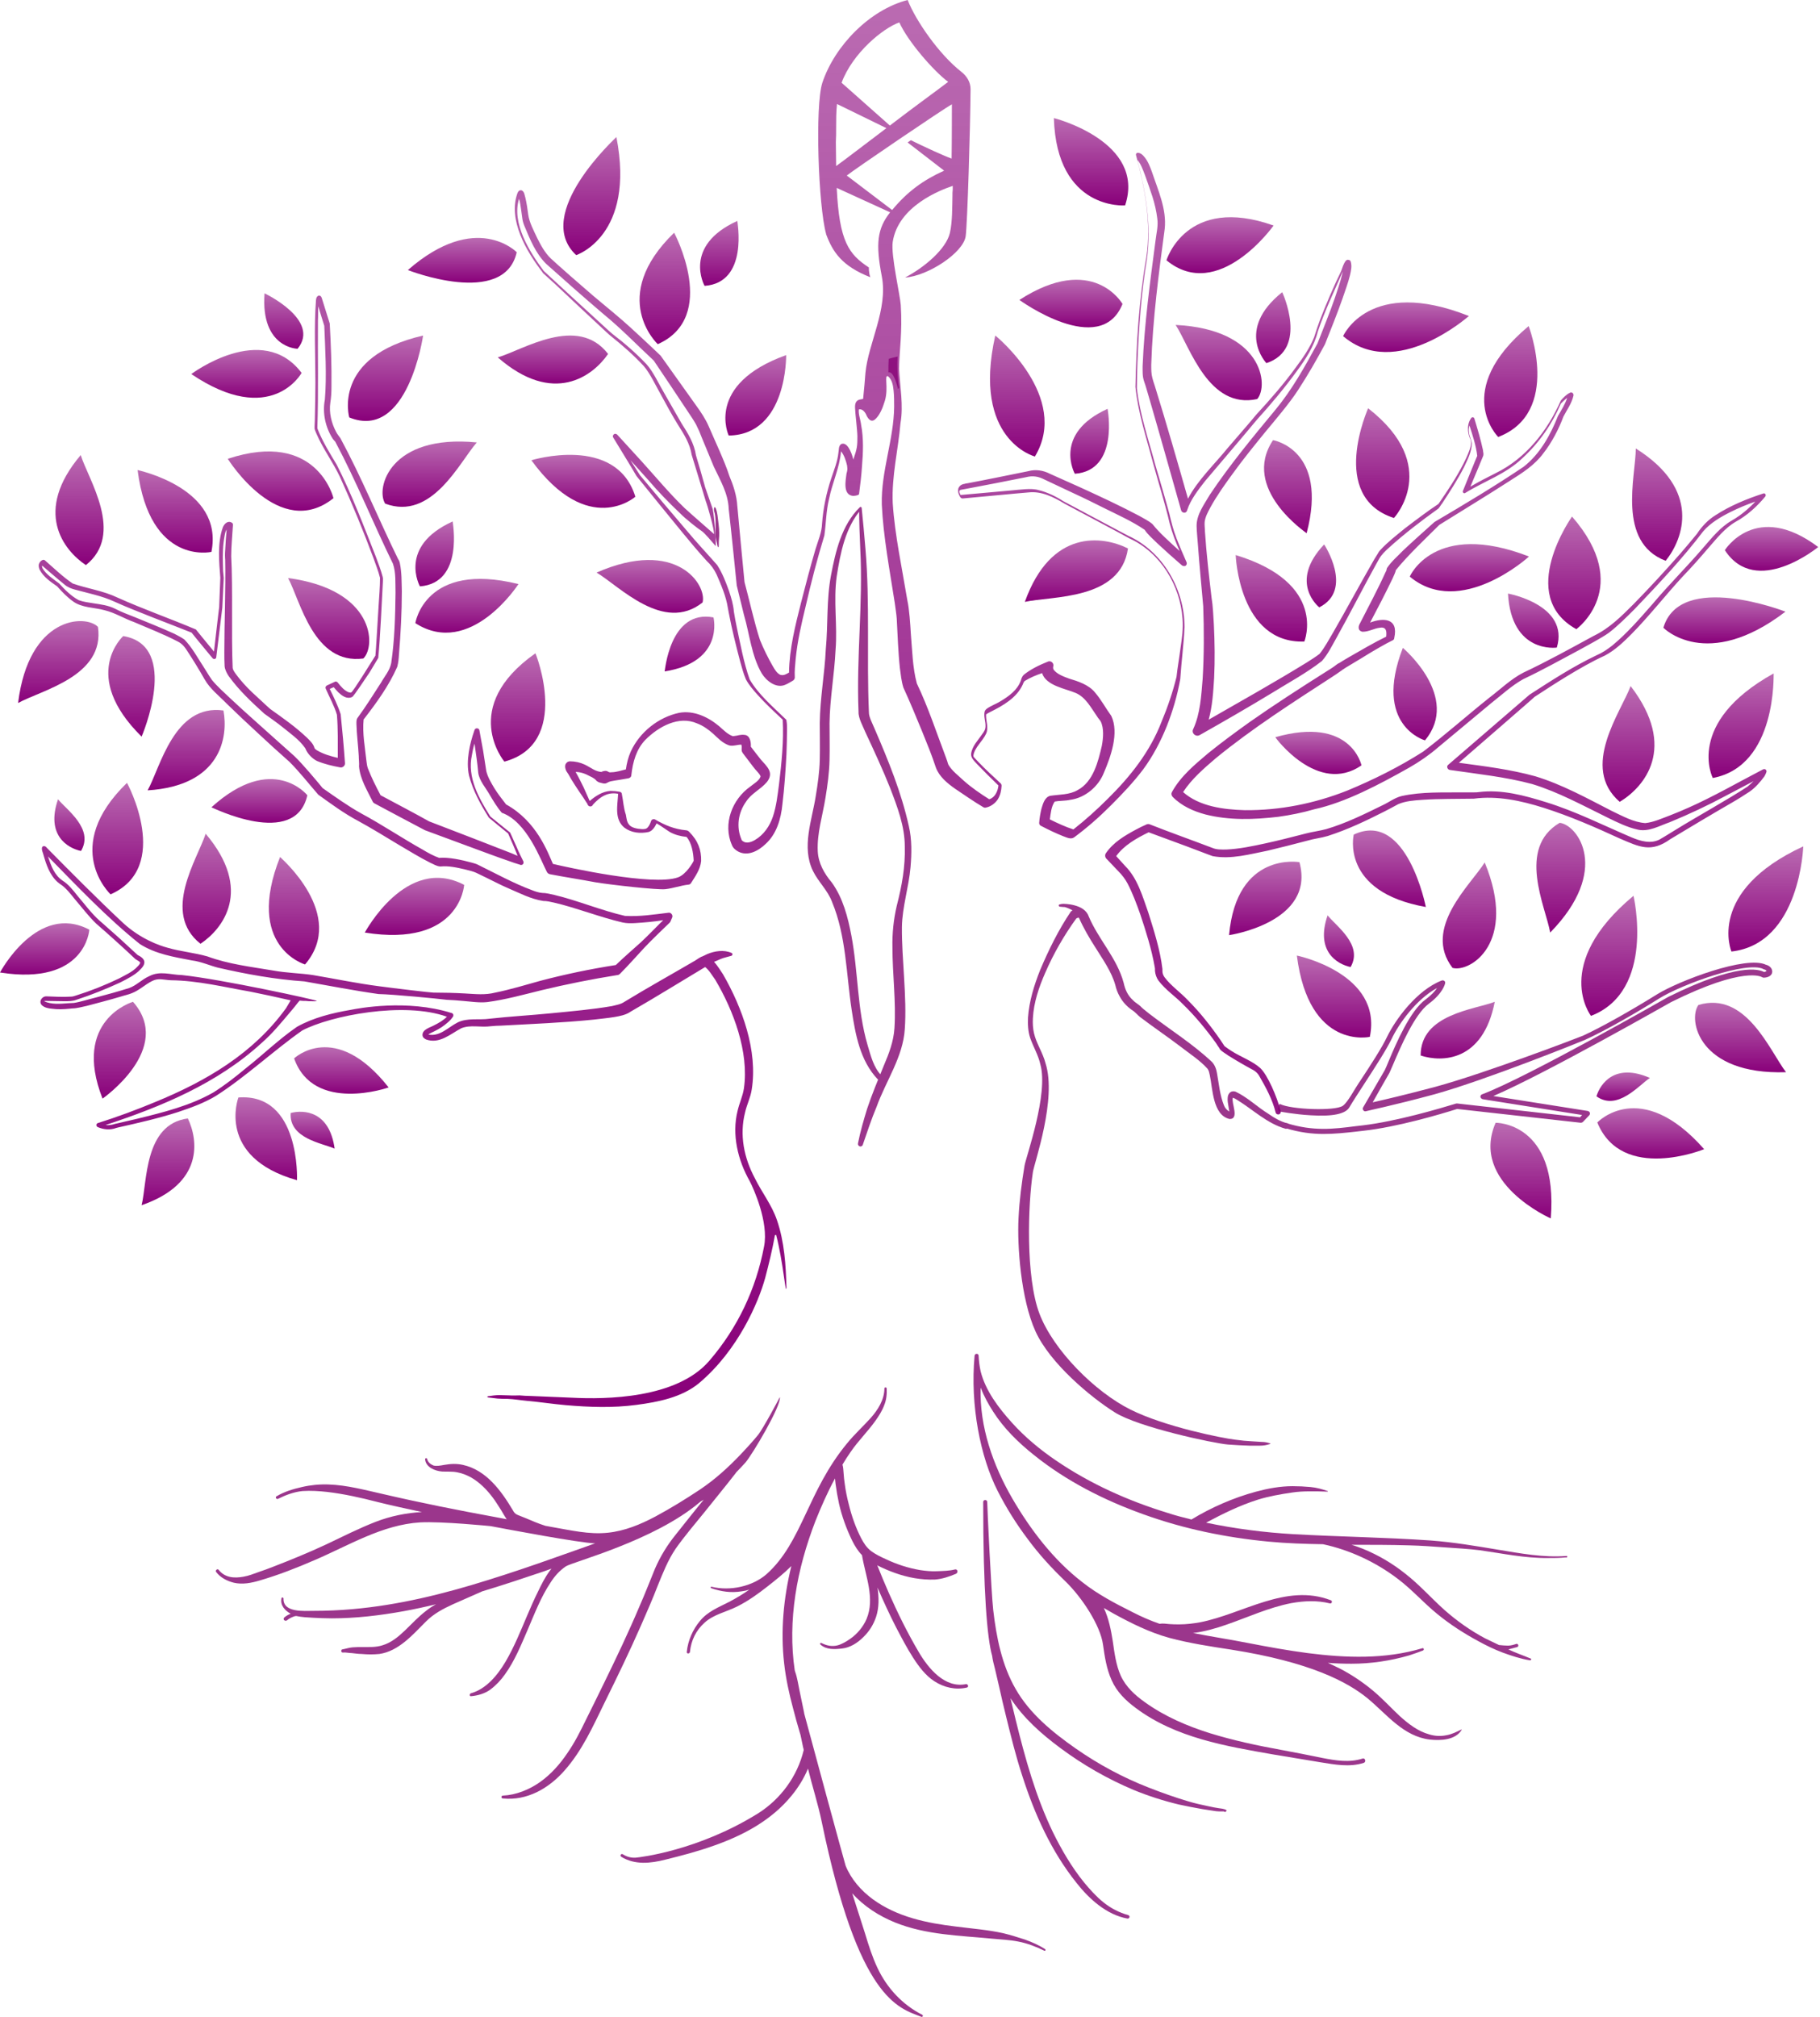 <svg width="704" height="780" viewBox="0 0 704 780" fill="none" xmlns="http://www.w3.org/2000/svg">
<g clip-path="url(#clip0_602_2841)">
<path d="M347.206 137.882C346.095 138.104 344.984 138.437 343.762 138.771C343.65 140.437 343.65 142.215 343.65 143.993C343.65 144.215 345.428 142.548 347.317 150.326C347.428 150.548 347.761 150.103 347.761 149.77C347.206 145.881 346.984 141.882 347.206 137.882Z" fill="#9B368C"/>
<path d="M339.54 417.424C332.651 410.202 330.874 399.981 329.429 390.537C327.318 376.537 327.318 361.982 321.874 348.872C320.208 344.317 316.541 341.095 314.43 336.761C309.986 327.54 314.097 317.207 315.541 307.874C316.319 303.207 316.985 298.541 317.097 293.875C317.208 289.208 317.097 284.431 317.097 279.653C317.208 269.987 318.985 260.654 319.43 251.099C320.319 241.544 319.652 231.989 321.43 222.545C323.207 213.212 325.541 203.101 332.54 196.213C332.762 195.99 333.096 195.99 333.207 196.213C333.318 196.324 333.318 196.435 333.318 196.546C333.874 201.768 334.318 206.99 334.762 212.212C336.54 233.1 335.207 254.321 336.096 275.209C336.096 276.653 336.429 277.32 336.873 278.542L338.429 282.097C343.651 294.208 348.651 306.43 351.539 319.429C352.762 324.651 352.65 330.095 352.206 335.317C351.539 343.094 348.984 350.761 348.873 358.538C348.762 370.871 350.873 385.537 349.984 397.981C349.317 408.758 342.651 418.091 339.096 427.979C337.096 432.757 335.429 437.757 333.762 442.645C333.651 443.201 332.985 443.534 332.54 443.312C332.096 443.201 331.763 442.645 331.874 442.201C332.763 437.646 334.096 433.09 335.429 428.757C337.318 423.091 339.651 417.535 341.873 412.091C343.873 407.425 345.651 402.758 345.984 397.647C346.651 387.315 345.206 376.76 345.206 366.316C345.095 360.983 345.651 355.538 346.873 350.316C348.873 342.539 350.206 335.206 349.984 327.317C349.984 319.54 347.095 311.985 344.318 304.763C341.54 297.763 337.984 290.097 334.762 283.208C333.874 280.986 331.985 277.764 332.096 275.32C331.207 254.21 333.874 233.322 332.763 212.323C332.54 207.101 332.318 201.768 332.318 196.546L333.207 196.879C326.985 203.879 325.096 213.767 323.652 222.878C322.319 232.322 323.985 241.877 323.207 251.321C322.763 260.765 320.985 270.32 320.874 279.653C320.874 284.431 320.985 289.208 320.874 293.986C320.763 298.874 320.096 303.652 319.319 308.429C318.208 315.429 315.986 322.207 316.319 329.206C316.541 333.873 318.874 337.873 321.763 341.317C326.096 347.317 327.985 354.761 329.318 361.76C331.985 375.871 331.54 390.203 335.54 403.98C336.873 408.425 337.873 412.758 340.984 415.98C341.318 416.424 341.318 416.98 340.984 417.424C340.54 417.758 339.984 417.758 339.54 417.424Z" fill="#9B368C"/>
<path d="M511.976 438.535C507.532 438.535 502.754 437.979 497.31 436.313C496.755 436.202 496.532 435.646 496.644 435.09C496.755 434.535 497.31 434.313 497.866 434.424C508.087 437.535 515.643 436.646 524.309 435.535C525.309 435.424 526.198 435.313 527.198 435.202C540.197 433.646 556.752 428.757 563.307 426.757C563.418 426.757 563.529 426.757 563.751 426.757L611.194 432.091L611.971 431.202L576.973 425.646C576.973 425.646 575.418 425.424 573.529 425.091C573.084 424.98 572.751 424.646 572.64 424.202C572.64 423.758 572.862 423.313 573.307 423.202C590.75 416.647 644.748 385.871 645.303 385.537C672.191 372.205 680.413 374.871 682.301 375.871C682.746 375.871 683.19 375.649 683.301 375.538C683.301 375.204 682.524 374.871 682.301 374.871C682.19 374.871 682.19 374.871 682.079 374.76C675.857 371.538 650.636 380.649 641.859 386.093C633.193 391.537 621.082 398.537 612.971 402.203C611.416 402.87 574.529 417.758 554.863 423.202C538.864 427.535 528.42 429.646 528.309 429.757C527.864 429.868 527.531 429.646 527.309 429.313C527.087 428.98 527.087 428.535 527.309 428.202C527.42 428.091 534.308 416.091 535.642 413.869C535.864 413.425 536.419 412.203 537.086 410.536C539.975 403.647 545.419 390.87 551.419 386.537C553.641 384.871 555.085 383.315 555.863 382.093C547.863 386.426 541.086 395.87 538.308 401.759C536.197 406.092 531.864 412.758 527.975 418.758C525.531 422.535 523.198 426.091 521.976 428.202C520.531 430.757 515.643 431.868 506.976 431.313C500.866 430.98 495.088 429.868 495.088 429.868C494.533 429.757 494.199 429.202 494.31 428.757C494.421 428.202 494.755 426.757 495.199 426.98C499.31 429.091 516.42 429.757 519.42 427.646C521.42 426.202 523.642 421.647 526.309 417.758C530.198 411.869 534.531 405.203 536.531 400.981C539.753 394.315 547.974 382.982 557.641 379.204C557.974 379.093 558.307 379.093 558.641 379.315C558.974 379.537 559.085 379.871 558.974 380.315C558.974 380.426 558.196 384.093 552.641 388.204C547.086 392.315 541.641 405.203 538.975 411.425C538.197 413.314 537.642 414.425 537.419 414.98C536.419 416.647 532.975 422.758 530.975 426.313C534.864 425.424 543.53 423.424 555.196 420.313C574.751 414.98 610.749 401.203 612.305 400.537C620.304 396.87 632.415 389.87 640.97 384.537C649.414 379.315 675.413 369.427 683.079 373.093C684.079 373.316 685.524 374.204 685.524 375.76C685.524 377.315 683.857 378.093 682.19 378.093C681.968 378.093 681.746 377.982 681.524 377.871C681.524 377.871 674.857 373.427 646.414 387.537C645.97 387.759 597.861 415.202 577.64 423.869L614.194 429.646C614.527 429.757 614.86 429.98 614.971 430.313C615.082 430.646 614.971 431.091 614.749 431.313L612.305 433.868C612.083 434.09 611.749 434.202 611.416 434.202L563.64 428.869C556.974 430.98 540.419 435.868 527.309 437.313C526.309 437.424 525.309 437.535 524.42 437.646C520.309 438.09 516.309 438.535 511.976 438.535Z" fill="#9B368C"/>
<path d="M276.32 197.99C276.987 199.767 276.765 203.878 276.765 205.767C276.765 206.656 276.765 207.656 276.987 208.545C277.098 208.989 277.209 209.545 277.32 209.989C277.431 210.434 277.431 210.989 277.653 211.434C277.764 211.656 277.987 211.656 277.987 211.434C278.098 210.545 277.987 209.545 278.098 208.656C278.209 207.767 278.209 206.878 278.209 205.989C278.209 204.101 277.764 201.212 277.542 199.323C276.765 194.323 275.765 196.323 276.32 197.99Z" fill="#9B368C"/>
<path d="M301.652 540.308C301.652 540.308 295.097 552.751 293.097 555.085C290.986 557.64 288.764 560.084 286.431 562.529C281.653 567.529 276.654 572.084 270.876 575.973C265.21 579.75 259.432 583.306 253.432 586.528C247.766 589.528 241.655 592.083 235.1 592.75C227.878 593.527 220.545 591.75 213.434 590.527C212.657 590.416 211.768 590.194 210.99 590.083C210.879 590.083 210.768 589.972 210.657 589.972C208.212 589.194 205.879 588.194 203.546 587.194C202.435 586.75 201.324 586.305 200.213 585.861C199.213 585.417 198.88 584.972 198.324 583.972C193.88 576.528 188.102 568.529 179.103 566.529C176.658 565.973 174.325 566.084 171.77 566.529C170.548 566.751 168.881 567.084 167.659 566.751C166.548 566.306 165.437 565.418 165.214 564.195C165.103 563.751 164.437 563.862 164.437 564.306C164.659 567.417 168.214 568.862 170.992 569.084C172.992 569.195 174.992 568.973 176.992 569.417C178.769 569.751 180.436 570.417 182.103 571.306C185.436 573.195 188.213 575.973 190.547 579.084C191.769 580.639 192.769 582.417 193.88 584.083C194.546 585.194 195.213 586.417 195.991 587.528C194.657 587.305 193.213 586.972 191.88 586.75C177.325 584.083 162.77 581.195 148.437 577.861C141.438 576.306 134.216 574.306 126.994 574.084C123.55 573.973 120.105 574.306 116.772 575.084C113.328 575.861 109.995 576.861 106.995 578.639C106.328 578.972 106.884 579.972 107.551 579.639C110.439 578.195 113.661 576.973 116.995 576.639C120.217 576.417 123.439 576.639 126.55 576.973C133.105 577.75 139.549 579.195 145.993 580.861C151.771 582.306 157.548 583.528 163.215 584.75C157.104 585.083 151.104 586.305 145.326 588.528C138.771 591.083 132.438 594.305 126.105 597.305C119.439 600.416 112.661 603.194 105.773 605.86C103.884 606.638 101.884 607.304 99.995 607.971C98.106 608.638 96.218 609.415 94.218 609.749C90.662 610.415 86.996 610.193 84.552 607.082C84.107 606.527 83.218 607.304 83.552 607.86C85.218 610.082 87.774 611.415 90.44 612.082C93.773 612.86 97.218 612.193 100.551 611.193C107.773 609.082 114.883 606.305 121.772 603.305C134.994 597.638 147.882 589.639 162.548 588.75C170.992 588.305 189.769 590.194 189.769 590.194C196.213 591.416 224.434 596.749 230.211 596.861C229.1 597.194 228.1 597.638 227.1 597.972C222.767 599.527 218.545 600.971 214.212 602.527C205.768 605.527 197.213 608.416 188.658 611.082C171.659 616.415 154.215 620.748 136.327 622.304C131.327 622.748 126.327 622.97 121.217 622.97C117.661 622.97 109.439 623.748 109.662 618.193C109.662 617.748 108.884 617.637 108.884 618.082C108.328 620.859 110.217 622.859 112.439 624.081C111.55 624.415 110.773 624.859 110.106 625.415C109.773 625.637 109.55 626.081 109.884 626.526C110.217 626.859 110.661 626.859 110.995 626.637C111.773 625.97 112.661 625.526 113.55 625.193C113.884 625.081 114.106 624.97 114.439 624.97C114.55 624.97 114.55 624.97 114.661 624.97C116.772 625.415 118.994 625.526 121.217 625.637C123.55 625.748 125.883 625.859 128.327 625.859C137.66 625.859 146.993 624.748 156.215 623.081C160.437 622.304 164.548 621.415 168.659 620.415C167.214 621.193 165.881 622.082 164.659 623.081C161.77 625.304 159.326 627.97 156.659 630.526C154.104 632.97 151.326 635.303 147.882 636.303C145.438 637.081 142.882 636.97 140.327 636.97C138.993 636.97 137.66 636.97 136.327 637.081C134.994 637.192 133.771 637.636 132.438 637.859C131.772 637.97 131.883 639.192 132.66 639.081C133.771 638.97 134.994 639.303 136.105 639.303C137.327 639.414 138.549 639.636 139.882 639.636C142.216 639.859 144.549 639.859 146.771 639.636C150.548 639.081 153.771 637.192 156.659 634.859C159.548 632.526 162.103 629.748 164.77 627.081C167.77 624.081 171.325 622.193 175.214 620.415C178.992 618.748 182.769 617.082 186.547 615.415C194.657 612.971 202.657 610.304 210.546 607.638C211.434 607.304 212.434 606.971 213.323 606.638C213.101 606.971 212.768 607.304 212.546 607.638C210.768 610.082 209.435 612.749 208.101 615.526C206.546 618.637 205.213 621.748 203.879 624.859C201.324 630.859 198.88 636.97 195.546 642.636C192.435 647.858 188.102 653.191 182.103 654.858C181.547 655.08 181.547 656.08 182.214 655.969C184.769 655.747 187.547 654.969 189.658 653.413C191.88 651.747 193.769 649.747 195.324 647.525C199.102 642.303 201.546 636.192 204.101 630.303C206.768 624.081 209.212 617.637 212.99 611.971C214.545 609.527 216.434 607.416 218.879 605.749C221.656 603.971 253.099 595.861 270.654 580.972C271.098 580.528 271.765 580.306 272.209 579.972C268.543 584.417 264.987 588.972 261.432 593.416C258.099 597.527 255.432 601.86 253.321 606.749C251.321 611.638 249.433 616.526 247.322 621.304C243.1 631.303 238.433 641.081 233.656 650.858C231.322 655.636 228.989 660.413 226.656 665.079C224.545 669.413 222.323 673.857 219.545 677.857C216.656 682.19 213.101 686.19 208.879 689.189C204.768 692.078 199.657 694.189 194.546 694.411C193.769 694.411 193.769 695.523 194.546 695.523C199.213 695.967 203.435 695.078 207.657 693.078C211.768 691.078 215.434 688.078 218.434 684.634C225.212 676.968 229.434 667.524 233.878 658.413C238.767 648.525 243.544 638.636 247.988 628.526C250.21 623.415 252.433 618.415 254.432 613.193C256.432 608.304 258.321 603.416 261.321 598.972C264.765 594.083 268.765 589.416 272.543 584.75C276.542 579.75 280.653 574.75 284.542 569.751C284.653 569.64 284.653 569.528 284.764 569.417C285.986 568.195 287.098 566.973 288.32 565.64C290.875 562.751 302.319 543.53 301.652 540.308Z" fill="#9B368C"/>
<path d="M404.204 753.742C401.759 752.186 399.204 751.075 396.426 750.075C393.648 749.186 390.871 748.298 388.093 747.631C382.093 746.298 375.983 745.853 369.983 745.075C358.65 743.742 347.095 741.409 337.651 734.52C333.096 731.187 329.207 726.743 327.096 721.521C326.874 720.966 312.43 667.857 311.097 662.746C311.097 662.524 310.986 662.302 310.986 662.079C310.43 659.413 309.875 656.746 309.319 654.08C308.764 651.524 308.43 648.858 307.541 646.413C307.541 646.302 307.541 646.191 307.43 646.08C305.986 636.414 306.208 626.526 307.653 616.859C309.097 607.082 311.875 597.416 315.43 588.194C317.652 582.639 320.096 577.083 322.985 571.75C323.096 572.417 323.096 573.195 323.207 573.861C323.541 576.417 323.985 578.972 324.541 581.528C325.652 586.416 327.429 591.305 329.652 595.86C330.651 597.86 331.874 599.86 333.429 601.416C334.762 609.526 338.54 618.082 335.207 626.081C333.874 629.192 331.54 631.97 328.763 633.859C327.318 634.858 325.652 635.858 323.985 636.303C321.763 636.858 319.763 636.414 317.763 635.414C317.43 635.192 316.985 635.636 317.319 635.97C319.652 638.081 322.874 637.858 325.763 637.525C328.874 637.192 331.763 635.303 333.874 633.192C336.207 630.97 337.873 628.303 338.873 625.303C340.095 621.637 339.984 617.748 339.429 613.971C341.651 619.081 343.984 624.192 346.54 629.192C348.651 633.192 350.762 637.303 353.206 641.08C355.428 644.525 357.983 647.969 361.428 650.191C365.205 652.635 369.65 653.635 373.983 652.635C374.872 652.413 374.427 651.191 373.649 651.302C365.428 652.969 359.095 645.191 355.428 638.969C351.095 631.636 347.317 623.97 343.873 616.193C342.318 612.637 340.762 608.971 339.318 605.304C339.318 605.304 339.429 605.304 339.429 605.415C343.873 607.638 348.651 609.415 353.65 610.304C356.317 610.749 358.983 610.971 361.65 610.86C364.539 610.637 367.094 609.749 369.761 608.638C370.761 608.193 370.427 606.638 369.316 606.971C367.094 607.526 364.872 607.526 362.539 607.638C360.317 607.749 358.095 607.526 355.872 607.193C351.317 606.415 346.873 604.971 342.651 602.971C340.651 602.082 338.651 601.082 336.984 599.86C335.207 598.527 334.096 596.749 333.096 594.86C330.985 590.75 329.429 586.305 328.318 581.75C327.652 579.194 327.096 576.528 326.763 573.861C326.541 572.528 326.429 571.195 326.318 569.75C326.207 568.528 326.207 567.528 325.874 566.417C326.874 564.751 327.985 562.973 329.096 561.418C331.985 557.196 335.651 553.64 338.651 549.418C339.984 547.529 341.207 545.641 341.984 543.53C342.873 541.419 343.095 539.196 342.984 536.974C342.984 536.419 342.095 536.419 342.095 536.974C342.095 541.307 339.54 545.307 336.762 548.418C333.762 551.751 330.429 554.751 327.652 558.195C312.319 576.75 310.319 596.416 296.542 608.749C291.098 613.526 282.432 615.415 275.21 613.637C274.876 613.526 274.765 614.082 275.099 614.193C278.987 615.526 282.765 616.082 286.876 615.415C287.876 615.304 288.876 615.082 289.876 614.748C287.32 616.526 284.765 618.081 281.987 619.526C277.876 621.637 273.765 623.192 270.765 626.859C267.988 630.192 266.099 634.414 265.655 638.858C265.543 639.636 266.766 639.636 266.877 638.858C267.321 634.414 269.21 630.525 272.543 627.526C276.098 624.303 280.876 623.415 285.098 621.304C289.32 619.193 293.209 616.415 296.875 613.526C299.986 611.082 303.208 608.526 306.097 605.638C303.097 617.97 301.875 630.748 303.319 643.303C303.986 649.191 305.208 654.858 306.764 660.635C307.541 663.746 308.43 666.857 309.319 669.857C309.43 670.19 309.541 670.635 309.652 670.968C309.986 672.523 310.319 674.19 310.652 675.745C310.764 676.079 310.875 676.523 310.875 676.857C308.43 686.967 301.986 695.744 293.209 701.3C269.988 715.744 247.433 718.299 245.878 718.41C244.1 718.521 242.433 718.077 240.878 717.077C240.211 716.744 239.656 717.632 240.322 718.077C245.544 721.299 251.655 720.632 257.322 719.188C263.655 717.632 269.988 715.966 276.21 713.744C287.542 709.744 298.431 703.966 306.208 694.411C308.764 691.3 310.986 687.745 312.541 683.967C314.208 690.856 316.43 697.633 317.874 704.633C332.096 773.296 347.428 776.518 356.428 779.963C356.872 780.185 357.206 779.407 356.761 779.185C349.095 775.296 343.095 768.852 339.429 761.075C337.429 756.853 335.985 752.297 334.651 747.853C333.207 743.187 331.651 738.631 330.207 733.965C329.985 733.409 329.874 732.743 329.652 732.187C334.096 737.187 339.984 740.965 346.317 743.52C358.206 748.298 371.205 748.52 383.76 749.742C387.204 750.075 390.538 750.186 393.871 750.853C397.426 751.52 400.759 752.853 403.981 754.408C404.315 754.631 404.648 753.964 404.204 753.742Z" fill="#9B368C"/>
<path d="M497.977 434.423C495.31 433.756 492.866 432.312 490.644 430.756C486.31 428.09 482.644 424.423 477.978 422.201C477.422 421.979 476.533 421.979 476.089 422.312C475.422 422.646 475.089 423.423 474.978 423.868C474.644 425.646 475.089 426.979 475.311 428.645C475.422 429.09 475.422 429.534 475.533 429.868C474.533 429.312 473.867 428.534 473.422 427.423C471.867 423.535 471.533 419.424 470.756 415.091C470.533 413.535 469.867 411.757 468.756 410.646C461.423 403.758 452.756 398.314 444.757 392.203C443.979 391.536 442.313 390.314 441.646 389.647C440.424 388.314 439.313 387.981 438.202 386.759C436.202 384.981 435.202 382.648 434.646 380.092C432.091 370.537 424.869 363.315 421.091 354.316C419.425 349.538 411.647 349.538 411.203 349.538C410.758 349.538 410.314 349.649 409.87 349.76C409.314 349.871 409.536 350.649 409.981 350.649C410.425 350.649 410.758 350.76 411.203 350.76C411.536 350.76 411.87 350.76 412.203 350.871C412.869 351.094 413.647 351.427 414.314 351.76C414.536 351.871 414.647 351.982 414.869 352.094C414.647 352.205 414.425 352.316 414.203 352.538C409.425 359.649 405.648 367.315 402.314 375.204C399.981 381.092 398.092 387.203 397.648 393.536C397.537 396.203 397.648 398.98 398.537 401.536C399.759 404.98 401.648 408.091 402.426 411.646C405.648 422.979 396.87 447.422 396.315 450.755C395.204 457.422 394.315 464.199 393.981 471.088C393.426 481.643 394.87 502.42 400.537 514.864C406.203 527.307 421.98 540.418 431.202 546.195C440.313 551.973 469.533 558.195 474.978 558.639C477.755 558.861 480.533 558.973 483.311 559.084C484.644 559.084 485.977 559.084 487.31 559.084C488.755 559.084 489.977 558.861 491.31 558.417C491.421 558.417 491.421 558.306 491.31 558.195C490.199 557.861 489.31 557.639 488.199 557.639C486.977 557.528 485.866 557.528 484.644 557.417C482.311 557.306 479.977 557.084 477.644 556.75C472.978 556.195 450.757 551.862 437.202 545.084C423.647 538.307 407.536 522.308 402.092 508.086C396.648 493.753 397.648 465.755 399.537 453.311C400.092 449.644 408.87 424.979 404.425 411.202C403.425 407.202 400.87 403.536 399.981 399.647C399.537 397.758 399.426 395.758 399.537 393.758C399.87 387.647 401.87 381.759 404.314 376.203C407.536 368.759 411.647 361.649 416.314 355.204C416.536 355.093 416.98 354.871 417.091 354.871C417.203 354.871 417.203 354.871 417.203 354.871C417.203 354.871 417.203 354.871 417.314 354.982L417.425 355.093C419.091 358.871 421.425 362.871 423.647 366.315C426.535 370.982 429.98 375.759 431.424 380.981C431.757 382.425 432.313 383.981 433.091 385.314C434.202 387.425 435.868 389.203 437.757 390.536C439.202 391.425 439.868 392.425 440.979 393.314C446.09 397.202 451.534 400.869 456.645 404.758C460.201 407.535 464.089 409.98 467.089 413.313C467.645 414.091 467.756 414.868 467.978 415.868C469.089 420.979 469.089 431.312 475.644 432.756C479.533 432.756 476.2 426.534 476.866 424.535C477.422 424.646 478.089 425.09 478.644 425.423C484.755 429.201 490.199 434.534 497.31 436.534C498.865 436.645 499.088 434.645 497.977 434.423Z" fill="#9B368C"/>
<path d="M605.861 601.748C596.972 602.415 588.195 600.748 579.417 599.304C570.751 597.86 562.196 596.415 553.419 595.749C535.753 594.527 517.976 594.304 500.199 593.304C488.866 592.638 477.645 591.193 466.534 588.86C472.978 585.416 479.533 582.194 486.533 579.972C490.866 578.638 495.31 577.861 499.866 577.194C502.088 576.861 504.31 576.75 506.532 576.75C508.865 576.75 511.198 576.75 513.532 576.861C513.643 576.861 513.754 576.638 513.532 576.638C511.31 575.861 509.31 575.305 506.976 575.083C504.643 574.861 502.31 574.75 499.977 574.75C495.199 574.75 490.422 575.639 485.866 576.861C477.2 579.194 468.534 582.972 460.868 587.638C457.757 586.86 454.646 586.082 451.646 585.082C436.424 580.416 421.758 573.861 408.537 564.861C402.315 560.639 396.426 555.751 391.426 550.195C386.315 544.529 381.205 537.862 379.316 530.307C378.871 528.307 378.649 526.307 378.538 524.308C378.538 523.308 377.094 523.308 376.983 524.308C375.205 543.64 379.316 563.639 385.871 576.527C389.204 583.083 393.093 589.305 397.537 595.193C401.87 601.082 406.759 606.415 411.981 611.415C418.758 617.97 425.647 628.747 426.647 635.969C427.314 640.635 427.98 645.302 429.98 649.746C431.98 654.301 435.424 657.635 439.313 660.523C454.757 672.078 474.2 675.301 492.644 678.523C498.644 679.523 504.643 680.522 510.754 681.522C516.309 682.411 522.087 683.522 527.531 681.745C528.531 681.411 528.087 679.745 527.087 680.078C521.976 681.745 516.643 680.856 511.532 679.856C506.199 678.745 500.977 677.745 495.644 676.745C486.422 675.078 477.089 673.078 468.089 670.301C459.201 667.523 450.424 663.745 442.868 658.301C439.091 655.635 435.535 652.413 433.535 648.08C431.647 643.858 431.091 639.191 430.425 634.636C429.758 630.414 428.869 625.858 426.98 621.859C428.202 622.525 429.425 623.303 430.647 623.97C437.535 627.747 444.646 631.303 452.312 633.414C460.201 635.525 468.312 636.747 476.311 637.969C506.643 642.746 521.309 650.413 529.198 656.968C536.531 663.079 542.864 671.523 553.085 672.745C557.307 673.189 562.974 672.967 565.418 668.967C565.418 668.967 565.418 668.856 565.307 668.856C563.418 669.745 561.529 670.745 559.418 671.078C557.196 671.523 555.085 671.412 552.863 670.745C548.419 669.523 544.752 666.634 541.419 663.634C537.864 660.301 534.642 656.746 530.864 653.635C527.087 650.524 522.976 647.746 518.531 645.413C516.976 644.635 515.309 643.858 513.643 643.08C516.643 643.302 519.643 643.413 522.753 643.413C530.309 643.413 537.753 642.302 545.086 640.191C546.863 639.636 548.641 638.969 550.419 638.302C550.974 638.08 550.752 637.191 550.197 637.413C535.753 641.747 520.642 641.191 505.865 639.302C498.31 638.302 490.866 636.969 483.422 635.525C476.089 634.08 468.756 632.969 461.423 631.525C461.534 631.525 461.534 631.525 461.645 631.525C465.978 630.969 470.312 629.747 474.422 628.303C482.755 625.414 490.866 621.636 499.532 619.97C504.532 619.081 509.532 618.859 514.421 620.081C515.198 620.303 515.532 619.081 514.754 618.859C497.421 612.192 480.755 624.192 464.09 627.414C461.534 627.858 458.868 628.192 456.201 628.192C454.868 628.192 453.646 628.192 452.312 628.08C451.09 627.969 449.757 627.747 448.535 627.969C444.979 626.747 441.424 625.192 437.98 623.414C431.313 620.081 424.536 616.525 418.647 611.859C407.537 603.304 398.648 591.638 391.649 579.638C384.093 566.639 378.871 551.751 379.316 536.64C380.649 539.974 382.316 543.084 384.204 545.973C388.315 552.417 393.871 557.862 399.87 562.639C412.425 572.75 427.091 580.194 442.313 585.638C457.979 591.304 474.311 594.638 490.755 596.193C497.755 596.86 504.754 597.082 511.754 597.193C522.198 599.415 532.309 604.193 540.753 610.637C546.197 614.748 550.641 619.859 555.974 624.192C560.863 628.192 566.196 631.636 571.751 634.636C574.751 636.302 577.973 637.858 581.195 639.08C584.528 640.302 588.195 641.524 591.75 642.08C592.195 642.191 592.528 641.524 592.084 641.413C589.195 640.191 586.195 639.191 583.417 637.858C583.417 637.858 583.417 637.858 583.528 637.858C584.639 637.524 585.751 637.302 586.862 636.969C587.639 636.747 587.306 635.525 586.528 635.747C585.528 636.08 584.417 636.413 583.306 636.413C582.195 636.413 581.084 636.302 579.973 636.191H579.862C578.084 635.302 576.306 634.525 574.529 633.636C568.862 630.636 563.529 626.858 558.752 622.636C553.641 618.081 549.086 612.859 543.641 608.637C538.642 604.637 533.197 601.415 527.198 598.971C525.753 598.415 524.309 597.86 522.753 597.415C530.198 597.415 537.753 597.415 545.197 597.638C549.752 597.749 554.308 598.082 558.863 598.415C563.418 598.749 567.974 598.971 572.418 599.526C581.084 600.748 589.861 602.637 598.75 602.526C600.972 602.526 603.194 602.526 605.527 602.304C606.416 602.526 606.416 601.637 605.861 601.748Z" fill="#9B368C"/>
<path d="M474.422 700.078C473.755 699.522 472.311 699.411 471.533 699.3C470.2 699.078 468.756 698.856 467.422 698.522C464.756 697.967 462.2 697.411 459.645 696.634C454.423 695.078 449.423 693.3 444.312 691.301C434.313 687.412 424.869 682.301 416.092 676.19C407.203 669.968 398.315 662.746 392.87 653.191C387.537 643.969 385.426 633.192 384.204 622.748C383.426 615.971 381.871 582.639 381.871 580.861C381.871 579.861 380.315 579.861 380.315 580.861C380.315 615.86 381.871 633.637 383.76 640.303C383.982 641.97 384.426 643.747 384.871 645.414C385.426 647.636 385.871 649.858 386.426 652.08C387.315 656.08 388.204 659.969 389.204 663.968C391.093 671.635 392.982 679.301 395.426 686.745C400.203 701.633 406.648 715.966 416.425 728.188C421.313 734.41 428.091 740.52 436.091 741.965C436.868 742.076 437.313 740.965 436.424 740.631C432.868 739.632 429.646 737.965 426.758 735.632C423.98 733.41 421.536 730.632 419.314 727.965C414.536 722.077 410.647 715.41 407.314 708.633C400.648 694.856 396.537 679.968 392.87 665.08C392.204 662.302 391.537 659.524 390.87 656.747C395.87 664.413 402.759 670.524 410.092 675.968C418.869 682.523 428.424 687.967 438.424 692.189C444.09 694.523 449.979 696.411 455.979 697.856C458.978 698.522 461.978 699.078 465.089 699.633C466.534 699.856 467.978 700.078 469.422 700.3C470.089 700.411 470.756 700.522 471.533 700.522C471.756 700.522 472.089 700.522 472.311 700.522C472.533 700.522 472.867 700.522 473.089 700.522C473.2 700.522 473.311 700.522 473.422 700.522C473.533 700.633 473.644 700.745 473.867 700.745C474.2 700.633 474.311 700.522 474.422 700.189C474.644 700.411 474.533 700.189 474.422 700.078Z" fill="#9B368C"/>
<path d="M116.661 144.215C116.661 144.215 104.995 165.548 73.997 144.66C73.997 144.66 101.44 123.994 116.661 144.215Z" fill="url(#paint0_linear_602_2841)"/>
<path d="M81.774 213.434C81.774 213.434 57.997 218.878 53.22 181.769C53.22 181.88 86.774 188.657 81.774 213.434Z" fill="url(#paint1_linear_602_2841)"/>
<path d="M245.766 192.102C245.766 192.102 227.545 208.212 205.546 177.992C205.546 177.992 238.322 167.881 245.766 192.102Z" fill="url(#paint2_linear_602_2841)"/>
<path d="M578.528 434.201C578.528 434.201 602.86 433.868 599.86 471.199C599.86 471.199 568.417 457.422 578.528 434.201Z" fill="url(#paint3_linear_602_2841)"/>
<path d="M117.994 372.982C117.994 372.982 94.551 366.205 108.328 331.429C108.328 331.54 134.438 353.761 117.994 372.982Z" fill="url(#paint4_linear_602_2841)"/>
<path d="M400.314 176.546C400.314 176.546 375.871 170.213 384.982 129.771C384.982 129.66 414.202 153.548 400.314 176.546Z" fill="url(#paint5_linear_602_2841)"/>
<path d="M615.416 392.87C615.416 392.87 599.972 372.982 631.859 346.428C631.859 346.428 640.526 383.204 615.416 392.87Z" fill="url(#paint6_linear_602_2841)"/>
<path d="M545.308 222.989C545.308 222.989 554.752 200.99 591.417 215.211C591.417 215.323 564.862 239.321 545.308 222.989Z" fill="url(#paint7_linear_602_2841)"/>
<path d="M662.524 300.874C662.524 300.874 651.636 279.542 686.079 260.432C685.968 260.432 687.523 296.208 662.524 300.874Z" fill="url(#paint8_linear_602_2841)"/>
<path d="M519.531 129.994C519.531 129.994 529.642 106.884 568.196 122.216C568.085 122.216 539.975 147.437 519.531 129.994Z" fill="url(#paint9_linear_602_2841)"/>
<path d="M669.746 367.982C669.746 367.982 659.858 344.761 697.523 327.318C697.523 327.207 696.412 364.983 669.746 367.982Z" fill="url(#paint10_linear_602_2841)"/>
<path d="M160.659 240.988C160.659 240.988 164.326 216.879 200.546 225.878C200.546 225.878 181.992 254.654 160.659 240.988Z" fill="url(#paint11_linear_602_2841)"/>
<path d="M617.859 434.09C617.859 434.09 634.525 416.424 659.191 444.423C659.191 444.423 627.414 457.422 617.859 434.09Z" fill="url(#paint12_linear_602_2841)"/>
<path d="M504.532 248.099C504.532 248.099 513.754 225.545 477.978 214.656C477.978 214.656 479.2 248.988 504.532 248.099Z" fill="url(#paint13_linear_602_2841)"/>
<path d="M526.642 295.986C526.642 295.986 522.642 276.765 493.31 285.097C493.199 285.097 509.754 307.652 526.642 295.986Z" fill="url(#paint14_linear_602_2841)"/>
<path d="M179.547 342.205C179.547 342.205 177.992 366.537 141.104 360.649C141.104 360.76 157.104 330.428 179.547 342.205Z" fill="url(#paint15_linear_602_2841)"/>
<path d="M34.554 359.538C34.554 359.538 33.221 381.315 0 376.093C0 376.093 14.444 348.872 34.554 359.538Z" fill="url(#paint16_linear_602_2841)"/>
<path d="M529.863 400.981C529.863 400.981 506.309 406.314 501.643 369.538C501.643 369.538 534.974 376.427 529.863 400.981Z" fill="url(#paint17_linear_602_2841)"/>
<path d="M113.772 409.313C113.772 409.313 129.549 394.203 150.326 420.535C150.437 420.535 121.328 430.756 113.772 409.313Z" fill="url(#paint18_linear_602_2841)"/>
<path d="M281.875 168.436C281.875 168.436 272.542 148.659 304.096 137.326C304.096 137.215 304.652 168.103 281.875 168.436Z" fill="url(#paint19_linear_602_2841)"/>
<path d="M492.421 170.214C492.421 170.214 513.975 173.769 505.42 206.212C505.42 206.101 479.866 189.102 492.421 170.214Z" fill="url(#paint20_linear_602_2841)"/>
<path d="M551.196 286.319C551.196 286.319 530.975 280.653 542.641 250.543C542.641 250.543 565.196 269.542 551.196 286.319Z" fill="url(#paint21_linear_602_2841)"/>
<path d="M579.528 168.991C579.528 168.991 561.418 151.103 591.306 126.104C591.306 126.104 604.194 159.547 579.528 168.991Z" fill="url(#paint22_linear_602_2841)"/>
<path d="M135.105 161.437C135.105 161.437 128.216 137.882 163.659 129.771C163.659 129.771 157.77 170.658 135.105 161.437Z" fill="url(#paint23_linear_602_2841)"/>
<path d="M199.88 97.551C199.88 97.551 184.214 81.329 157.771 104.44C157.771 104.44 194.991 119.106 199.88 97.551Z" fill="url(#paint24_linear_602_2841)"/>
<path d="M115.106 134.882C115.106 134.882 100.773 134.66 102.328 113.438C102.328 113.438 124.216 123.771 115.106 134.882Z" fill="url(#paint25_linear_602_2841)"/>
<path d="M118.883 307.541C118.883 307.541 105.439 290.764 81.774 312.207C81.774 312.096 114.217 328.429 118.883 307.541Z" fill="url(#paint26_linear_602_2841)"/>
<path d="M434.201 117.55C434.201 117.55 422.869 97.55 394.314 115.994C394.314 115.994 425.646 138.771 434.201 117.55Z" fill="url(#paint27_linear_602_2841)"/>
<path d="M47.664 245.988C47.664 245.988 30.776 261.21 54.775 284.875C54.775 284.875 69.997 249.655 47.664 245.988Z" fill="url(#paint28_linear_602_2841)"/>
<path d="M523.642 322.762C523.642 322.762 518.309 344.872 551.53 350.761C551.53 350.761 544.197 313.096 523.642 322.762Z" fill="url(#paint29_linear_602_2841)"/>
<path d="M222.878 98.662C222.878 98.662 245.877 91.218 238.433 52.997C238.433 53.108 205.768 82.773 222.878 98.662Z" fill="url(#paint30_linear_602_2841)"/>
<path d="M643.414 242.766C643.414 242.766 660.08 259.877 690.634 236.544C690.634 236.544 649.969 220.656 643.414 242.766Z" fill="url(#paint31_linear_602_2841)"/>
<path d="M128.994 192.657C128.994 192.657 122.661 165.991 88.107 177.435C88.107 177.435 107.995 209.434 128.994 192.657Z" fill="url(#paint32_linear_602_2841)"/>
<path d="M609.749 243.321C609.749 243.321 631.97 227.211 608.082 199.768C608.082 199.768 586.305 230.322 609.749 243.321Z" fill="url(#paint33_linear_602_2841)"/>
<path d="M539.197 200.323C539.197 200.323 557.863 180.213 529.197 157.881C529.308 157.881 513.642 192.101 539.197 200.323Z" fill="url(#paint34_linear_602_2841)"/>
<path d="M51.442 387.426C51.442 387.426 27.665 394.314 39.665 424.868C39.665 424.868 67.441 405.536 51.442 387.426Z" fill="url(#paint35_linear_602_2841)"/>
<path d="M92.218 424.424C92.218 424.424 83.441 447.534 114.884 456.423C114.884 456.423 116.328 422.647 92.218 424.424Z" fill="url(#paint36_linear_602_2841)"/>
<path d="M502.643 333.428C502.643 333.428 478.311 329.095 475.422 361.649C475.422 361.649 508.976 356.76 502.643 333.428Z" fill="url(#paint37_linear_602_2841)"/>
<path d="M195.102 294.541C195.102 294.541 177.436 273.542 207.101 252.654C207.212 252.654 221.101 287.542 195.102 294.541Z" fill="url(#paint38_linear_602_2841)"/>
<path d="M162.437 226.766C162.437 226.766 153.771 211.322 175.103 201.656C174.992 201.656 179.658 225.433 162.437 226.766Z" fill="url(#paint39_linear_602_2841)"/>
<path d="M510.309 234.877C510.309 234.877 498.198 225.322 512.198 210.545C512.198 210.545 523.753 228.1 510.309 234.877Z" fill="url(#paint40_linear_602_2841)"/>
<path d="M489.866 140.437C489.866 140.437 477.644 127.66 495.977 112.994C495.977 112.994 506.309 134.993 489.866 140.437Z" fill="url(#paint41_linear_602_2841)"/>
<path d="M602.194 250.432C602.194 250.432 584.639 252.987 583.306 229.544C583.306 229.544 607.193 233.877 602.194 250.432Z" fill="url(#paint42_linear_602_2841)"/>
<path d="M415.758 183.213C415.758 183.213 407.092 167.77 428.424 158.104C428.424 158.104 432.979 181.991 415.758 183.213Z" fill="url(#paint43_linear_602_2841)"/>
<path d="M667.19 212.767C667.19 212.767 679.19 193.434 703.3 211.545C703.3 211.545 679.301 231.322 667.19 212.767Z" fill="url(#paint44_linear_602_2841)"/>
<path d="M272.542 110.55C272.542 110.55 263.876 95.107 285.208 85.44C285.097 85.44 289.764 109.328 272.542 110.55Z" fill="url(#paint45_linear_602_2841)"/>
<path d="M275.987 238.766C275.987 238.766 280.32 255.987 257.099 259.654C257.21 259.765 258.987 235.544 275.987 238.766Z" fill="url(#paint46_linear_602_2841)"/>
<path d="M42.776 345.872C42.776 345.872 23.332 327.762 49.109 302.763C49.22 302.763 66.664 335.317 42.776 345.872Z" fill="url(#paint47_linear_602_2841)"/>
<path d="M254.432 133.104C254.432 133.104 234.989 114.994 260.765 89.995C260.765 89.995 278.209 122.549 254.432 133.104Z" fill="url(#paint48_linear_602_2841)"/>
<path d="M451.201 100.662C451.201 100.662 458.867 75.219 492.644 87.218C492.644 87.218 471.311 117.217 451.201 100.662Z" fill="url(#paint49_linear_602_2841)"/>
<path d="M435.202 79.44C435.202 79.44 408.759 81.551 407.647 45.664C407.759 45.664 443.424 54.775 435.202 79.44Z" fill="url(#paint50_linear_602_2841)"/>
<path d="M148.993 194.768C145.216 188.88 150.771 167.77 184.436 171.103C177.77 178.658 167.103 201.546 148.993 194.768Z" fill="url(#paint51_linear_602_2841)"/>
<path d="M603.304 318.207C610.304 318.985 623.192 336.54 599.638 360.649C597.86 350.65 586.639 327.984 603.304 318.207Z" fill="url(#paint52_linear_602_2841)"/>
<path d="M486.31 154.325C490.865 149.103 488.532 127.327 454.756 125.66C460.311 134.215 467.533 158.436 486.31 154.325Z" fill="url(#paint53_linear_602_2841)"/>
<path d="M33.221 218.545C24.554 212.767 12.777 197.768 31.221 175.991C34.221 185.546 48.331 206.545 33.221 218.545Z" fill="url(#paint54_linear_602_2841)"/>
<path d="M77.552 364.982C86.218 359.205 97.995 344.205 79.552 322.429C76.441 332.095 62.33 352.983 77.552 364.982Z" fill="url(#paint55_linear_602_2841)"/>
<path d="M549.53 408.203C557.752 410.869 573.64 410.647 578.195 387.426C570.418 390.426 549.419 392.203 549.53 408.203Z" fill="url(#paint56_linear_602_2841)"/>
<path d="M436.313 212.101C426.535 207.212 406.536 204.434 396.426 232.766C406.87 230.433 433.424 232.211 436.313 212.101Z" fill="url(#paint57_linear_602_2841)"/>
<path d="M644.302 216.878C651.191 208.323 658.191 189.435 632.747 173.436C632.747 184.102 625.303 209.656 644.302 216.878Z" fill="url(#paint58_linear_602_2841)"/>
<path d="M626.526 310.096C635.97 304.43 649.08 289.208 630.748 265.32C626.97 275.431 611.082 296.763 626.526 310.096Z" fill="url(#paint59_linear_602_2841)"/>
<path d="M86.44 274.764C88.329 284.986 85.552 303.874 57.108 305.651C61.997 296.874 67.33 272.098 86.44 274.764Z" fill="url(#paint60_linear_602_2841)"/>
<path d="M235.212 136.882C229.323 145.437 214.101 156.992 192.547 138.215C202.324 135.327 223.434 121.549 235.212 136.882Z" fill="url(#paint61_linear_602_2841)"/>
<path d="M72.663 432.534C76.663 440.867 78.885 457.755 54.775 466.088C56.998 457.2 55.664 434.756 72.663 432.534Z" fill="url(#paint62_linear_602_2841)"/>
<path d="M31.332 329.095C26.11 327.984 17.666 322.984 22.443 309.096C25.777 313.207 36.443 320.54 31.332 329.095Z" fill="url(#paint63_linear_602_2841)"/>
<path d="M522.42 373.981C517.198 372.87 508.754 367.871 513.531 353.982C516.753 358.093 527.419 365.426 522.42 373.981Z" fill="url(#paint64_linear_602_2841)"/>
<path d="M617.526 423.979C619.082 418.868 624.859 410.98 638.192 416.868C633.859 419.757 625.637 429.757 617.526 423.979Z" fill="url(#paint65_linear_602_2841)"/>
<path d="M112.439 430.423C117.55 429.09 127.438 429.645 129.438 444.2C124.661 442.089 111.772 440.312 112.439 430.423Z" fill="url(#paint66_linear_602_2841)"/>
<path d="M140.549 254.655C145.548 249.766 144.882 227.989 111.439 223.545C116.217 232.433 121.327 257.21 140.549 254.655Z" fill="url(#paint67_linear_602_2841)"/>
<path d="M656.969 388.648C652.858 394.314 656.969 415.758 690.856 414.647C684.634 406.536 675.412 383.093 656.969 388.648Z" fill="url(#paint68_linear_602_2841)"/>
<path d="M271.765 232.988C273.542 226.211 261.654 207.878 230.767 221.433C239.433 226.544 256.654 244.988 271.765 232.988Z" fill="url(#paint69_linear_602_2841)"/>
<path d="M37.887 242.432C32.998 237.432 11.11 238.321 7 271.875C15.999 266.876 40.665 261.542 37.887 242.432Z" fill="url(#paint70_linear_602_2841)"/>
<path d="M561.862 374.315C568.529 376.204 587.194 364.76 574.306 333.539C568.973 342.094 550.085 358.982 561.862 374.315Z" fill="url(#paint71_linear_602_2841)"/>
<path d="M683.19 297.875C682.968 297.43 682.412 297.319 681.968 297.541C673.19 302.097 662.302 308.319 653.191 312.319C650.747 313.43 648.303 314.43 645.747 315.429C642.747 316.541 639.636 317.985 636.414 318.318C631.859 317.985 627.748 315.652 623.526 313.652C613.971 308.763 604.416 303.43 593.861 300.208C584.195 297.541 574.195 296.319 564.307 294.986C571.195 288.986 594.083 269.209 593.527 269.543C597.638 266.876 601.86 264.099 606.082 261.543C610.86 258.654 615.637 255.877 620.748 253.544C624.748 251.433 627.97 248.322 631.081 245.211C638.081 238.1 644.192 230.211 650.858 222.989C654.302 219.434 657.635 215.656 660.857 211.879C664.08 208.212 667.191 204.213 671.413 201.768C675.857 199.324 679.634 195.88 682.856 191.991C682.968 191.769 683.079 191.546 682.968 191.324C682.856 190.88 682.412 190.658 681.968 190.88C675.523 192.991 669.302 195.546 663.635 199.213C660.746 200.99 658.302 203.546 656.413 206.435C654.302 208.99 652.191 211.546 649.969 214.101C644.081 220.767 638.081 227.323 631.859 233.656C627.081 238.433 622.526 242.988 616.526 245.877C607.527 250.766 598.527 255.766 589.305 260.099C584.528 262.543 580.528 266.432 576.306 269.654C567.64 276.542 559.307 283.987 550.529 290.653C541.308 296.541 531.308 301.541 521.086 305.763C508.42 310.763 495.088 313.43 481.533 313.318C473.311 313.096 463.867 311.874 457.645 306.319C460.867 301.319 465.756 297.097 470.311 293.208C484.421 281.653 500.087 271.654 515.309 261.765C515.864 261.432 517.975 259.988 518.42 259.654C518.753 259.432 519.086 259.21 519.642 258.765L519.531 258.877L520.531 258.21C522.864 256.766 526.531 254.655 528.975 253.099C531.53 251.544 536.086 248.877 538.641 247.655C538.974 247.544 539.308 247.21 539.308 246.766C541.085 238.878 534.975 238.878 529.975 240.766C532.975 235.1 535.863 229.545 538.641 223.767C539.085 222.656 539.752 221.545 539.974 220.323V220.434C544.641 214.656 551.752 207.99 556.751 202.99C565.973 197.213 575.195 191.658 584.306 185.769C588.861 182.88 593.638 179.88 596.972 175.325C600.305 171.103 603.082 165.659 604.749 161.103C606.082 158.548 607.971 155.993 608.638 152.993C608.638 152.771 608.749 152.548 608.416 152.104C608.304 151.882 607.971 151.771 607.749 151.771C607.527 151.771 607.416 151.771 607.305 151.882C605.86 152.548 604.749 153.77 603.749 154.882C598.638 166.548 590.194 177.325 578.528 182.991C575.195 184.658 571.973 186.324 568.751 188.213C570.306 184.547 573.751 176.325 573.751 176.214C573.973 175.325 573.639 174.881 573.639 174.103C572.751 169.992 571.528 165.881 570.306 161.881C570.195 161.326 569.417 161.215 569.084 161.659C567.973 163.214 567.751 164.881 567.862 166.548C567.973 167.77 568.306 168.992 568.862 170.103C569.306 171.77 568.64 173.547 567.973 175.214C567.417 176.658 566.751 177.992 566.084 179.325C563.307 184.769 559.862 189.88 556.418 194.88C552.529 197.435 547.53 201.213 543.308 204.435C540.085 207.101 536.863 209.546 533.975 212.657C533.419 213.212 533.086 213.879 532.753 214.434L531.641 216.212C526.197 225.656 521.086 235.211 515.642 244.655C513.976 247.433 512.42 250.433 510.42 252.877C508.976 253.988 507.198 255.099 505.643 256.099C493.199 263.765 480.311 270.987 467.533 278.32C468.978 273.098 469.311 267.543 469.644 262.099C469.978 255.21 469.867 248.322 469.533 241.433C469.311 238.1 469.2 234.433 468.644 231.1C467.644 222.656 466.645 213.99 466.089 205.546C466.089 204.324 465.867 202.99 465.978 201.879C466.2 199.879 467.2 198.102 468.2 196.213C470.644 191.769 473.644 187.547 476.644 183.436C480.644 177.88 484.977 172.547 489.31 167.214C493.088 162.659 498.865 155.881 502.087 150.882C505.865 145.104 509.309 139.105 512.531 133.105C514.864 127.216 517.198 121.439 519.309 115.439C520.309 112.439 521.42 109.55 522.197 106.439C522.531 104.773 523.086 102.995 522.42 100.995C522.309 100.884 522.197 100.662 521.864 100.551C521.531 100.44 521.197 100.44 520.975 100.551C520.753 100.662 520.753 100.773 520.642 100.773C519.642 101.995 519.309 103.44 518.753 104.884C515.975 110.55 512.976 117.55 510.531 123.883C509.754 125.994 508.976 128.327 508.309 130.438C506.643 134.549 503.976 138.438 501.31 141.993C496.643 148.437 491.31 154.548 485.866 160.437L483.644 163.103L474.644 173.547C470.089 179.214 463.089 185.88 459.534 192.88C455.423 178.436 451.201 163.77 446.757 149.437C446.534 148.882 445.868 146.66 445.757 146.215C445.312 144.549 445.312 142.882 445.312 141.104C445.868 123.439 448.201 105.884 450.534 88.44C451.312 80.885 447.979 73.663 445.646 66.663C444.868 64.552 444.09 62.33 442.535 60.553C441.979 59.886 441.312 59.219 440.312 59.108C440.201 59.108 440.201 59.108 439.979 59.108H439.868C439.535 59.219 439.312 59.664 439.424 59.997C442.868 72.774 445.423 86.329 443.423 99.44C440.535 115.994 439.535 132.883 439.201 149.66C440.201 159.659 443.535 169.547 446.09 179.325C448.201 186.991 450.645 194.657 452.423 202.324C453.423 206.101 454.756 209.657 456.312 213.101C454.423 211.434 452.534 209.657 450.645 207.879C448.868 206.212 447.201 204.435 445.757 202.657C444.201 201.324 442.423 200.546 440.757 199.546C433.202 195.546 425.535 191.991 417.758 188.436L406.092 183.214C403.536 181.88 400.537 181.436 397.759 182.214C391.204 183.547 380.871 185.658 374.316 186.88L373.538 186.991L373.204 187.102C372.316 187.213 371.427 187.547 370.871 188.547C370.427 189.324 370.649 190.213 370.76 190.769C371.094 191.546 371.427 192.88 372.427 192.769L392.759 190.88L397.87 190.435C402.87 189.88 407.536 192.213 411.758 194.769C415.203 196.657 433.979 206.546 436.868 208.212C448.868 213.657 456.534 226.323 457.423 239.322C457.756 243.1 457.201 246.766 456.645 250.544C456.201 254.099 455.423 258.543 455.09 261.765C453.645 267.654 451.645 273.543 449.312 279.098C444.868 290.653 437.313 300.208 428.535 308.874C424.313 313.096 419.869 317.096 415.203 320.763C412.092 319.763 408.981 318.318 406.092 316.874C406.425 314.541 406.647 311.874 407.981 309.985C409.647 309.652 411.98 309.763 413.98 309.319C419.758 308.541 424.869 304.208 426.98 298.875C429.646 292.653 432.979 283.431 429.868 276.876C427.535 273.654 426.091 270.765 423.535 267.765C421.091 264.765 416.869 263.432 413.536 262.432C411.425 261.654 408.981 260.765 407.647 259.099C407.314 258.654 407.314 258.21 407.425 257.654C407.758 256.432 406.425 255.321 405.314 255.877C401.981 257.21 398.759 258.765 395.981 260.988C395.315 261.654 395.092 262.432 394.87 263.21C393.537 266.876 390.315 269.209 386.982 271.209C385.204 272.32 383.315 272.876 381.537 274.209C381.315 274.431 380.982 274.765 380.871 275.209C380.426 277.098 381.315 279.209 381.204 280.876C381.204 282.098 380.649 282.987 379.871 283.987C378.315 286.32 376.093 288.431 375.649 291.431C375.427 293.097 376.982 294.43 377.982 295.542C380.649 298.319 383.426 301.097 386.204 303.763C385.982 305.985 384.871 308.43 382.648 309.096C379.315 306.985 375.871 304.652 372.871 301.986C370.76 299.986 368.205 298.097 366.871 295.764C366.871 295.653 366.76 295.653 366.76 295.542V295.43L366.649 295.208L366.427 294.43L365.872 292.875C362.205 283.209 359.094 273.654 354.65 264.321C352.983 258.21 352.872 251.433 352.317 244.988C352.094 241.322 351.761 235.767 350.983 232.211C348.983 220.101 346.095 206.768 345.317 194.546C344.873 184.102 347.428 173.992 348.317 163.659C349.539 156.659 348.095 149.66 347.761 142.549C347.872 135.438 349.095 128.549 348.428 117.994C348.206 114.328 344.539 98.551 345.317 93.551C347.428 79.663 363.872 73.441 368.538 71.885C368.538 72.885 368.538 73.774 368.427 74.663V75.552C368.316 79.996 368.427 85.774 367.427 90.107C365.983 96.218 357.761 103.328 350.095 107.328C358.872 106.773 372.649 97.773 373.538 91.329C374.204 86.551 375.315 49.553 375.427 34.443C375.427 31.776 373.982 29.443 371.871 27.776C363.316 21.11 354.205 8 351.094 0C336.428 3.778 322.874 17.666 318.096 31.998C315.207 40.887 316.541 79.663 319.54 90.44V90.551C322.096 97.44 325.651 102.884 336.651 107.217C335.984 105.328 336.095 103.44 336.095 103.44C328.318 98.329 324.651 93.44 323.651 72.663L344.317 82.107C339.317 88.44 338.651 94.218 341.095 106.884C343.539 119.55 335.873 132.66 334.762 144.215C334.651 145.993 334.206 151.104 333.873 154.215C333.762 154.215 333.762 154.326 333.651 154.326C333.206 154.437 332.762 154.437 332.429 154.548C330.873 154.993 330.651 156.437 330.762 157.992C330.762 159.437 331.651 166.548 331.651 168.77C331.651 170.214 331.651 171.659 331.429 172.992C331.206 174.325 330.762 175.658 330.318 176.992C330.207 177.214 330.207 177.436 330.095 177.769C329.318 174.547 327.54 170.659 325.318 171.77C324.318 172.547 324.54 173.881 324.318 174.992C323.985 178.436 322.651 181.658 321.54 184.991C319.651 190.658 318.429 196.546 317.985 202.435C317.874 205.99 316.429 209.101 315.429 212.434C313.43 219.212 311.652 226.1 309.874 232.989C307.652 241.766 305.319 250.988 305.208 260.099C303.986 260.765 303.208 261.321 301.875 260.988C300.541 260.432 299.652 258.877 298.875 257.543C297.097 254.432 295.319 250.877 293.986 247.544C291.875 241.211 289.764 231.656 287.986 225.1C287.097 216.212 286.098 205.212 285.209 195.768C284.986 191.658 283.653 187.658 282.098 183.991C280.431 178.658 276.32 169.992 274.098 164.77C272.876 161.992 271.098 159.326 269.321 156.881C264.765 150.437 260.099 143.993 255.543 137.549C252.432 134.549 243.877 126.55 240.766 123.883C235.767 119.55 230.545 115.439 225.545 110.995C222.212 108.106 218.878 105.217 215.545 102.217L213.101 99.995C210.768 97.773 209.212 94.884 207.768 91.996C206.435 89.107 204.768 86.107 204.324 82.996C204.101 81.107 203.657 78.219 203.213 76.441C202.879 75.441 202.879 74.219 201.879 73.663C201.657 73.552 201.213 73.552 200.99 73.663C200.768 73.774 200.657 73.885 200.546 73.996C200.435 74.219 200.324 74.33 200.213 74.552C196.324 84.885 203.657 97.329 209.879 105.328L209.99 105.551L210.101 105.662L210.212 105.773L211.434 106.884L212.657 107.995L215.101 110.217C220.545 115.328 228.989 123.327 234.433 128.327L235.655 129.438L236.322 129.994C240.766 133.549 245.211 137.438 248.988 141.549C251.321 144.104 253.988 149.771 255.655 152.659C257.766 156.548 259.877 160.437 262.21 164.214C264.543 167.881 266.876 171.547 267.543 175.881C269.321 181.769 271.209 187.769 272.987 193.769C273.876 196.102 276.209 204.435 276.209 206.546C274.987 205.435 266.876 198.435 264.765 196.435C258.877 190.769 253.655 184.436 248.21 178.436L238.766 168.103C238.433 167.77 237.878 167.659 237.544 167.881C237.1 168.214 236.878 168.77 237.211 169.214C239.433 172.881 244.1 180.436 246.211 184.102C252.099 191.435 258.099 198.768 264.099 206.101C267.098 209.768 270.098 213.323 273.32 216.879C274.987 218.434 276.209 220.101 277.209 222.212C278.987 226.323 280.876 230.656 281.542 235.1C281.653 235.544 281.764 236.433 281.875 236.878C283.098 243.322 284.653 249.544 286.32 255.877C286.986 258.21 287.542 260.432 288.542 262.765C289.764 264.987 291.319 266.765 292.986 268.654C296.097 272.098 299.43 275.209 302.763 278.32C303.208 286.653 302.319 295.097 301.319 303.43C300.764 307.541 300.319 311.763 298.986 315.763C297.764 319.429 295.43 322.874 291.986 324.873C290.097 325.985 288.097 326.318 286.875 324.873C286.875 324.762 286.764 324.54 286.764 324.54C284.764 319.763 285.542 314.318 288.542 310.096C290.653 306.763 294.097 305.43 296.653 302.43C299.541 298.764 296.653 296.43 294.319 293.764C294.319 293.764 290.875 289.431 290.431 288.764C290.431 288.764 290.431 288.764 290.431 288.653C290.542 286.986 290.097 284.431 288.097 284.209C286.209 283.987 285.431 284.542 283.875 284.653C283.653 284.653 283.542 284.653 283.32 284.653C281.32 283.875 279.876 282.32 278.209 280.876C273.987 277.32 268.432 274.654 262.765 275.654C254.766 277.32 247.433 283.098 243.988 290.653C242.988 292.875 242.433 295.208 242.1 297.541C240.211 297.986 238.433 298.652 236.433 298.652C235.989 298.764 235.544 298.652 235.211 298.43C234.433 297.875 233.544 298.208 232.656 298.43L233.211 298.541C230.433 298.652 228.545 296.764 226.1 295.653C224.434 294.875 222.434 294.43 220.545 294.43C220.434 294.43 220.545 294.319 219.878 294.542C219.323 294.653 218.656 295.43 218.656 295.986C218.545 296.43 218.656 296.764 218.656 296.986C218.878 298.208 219.323 298.541 219.878 299.43C220.878 301.43 223.767 305.763 225.545 308.319C226.1 309.208 226.656 309.985 227.211 310.874C227.323 311.43 227.767 311.874 228.322 311.874C228.656 311.874 228.989 311.763 229.211 311.43C229.322 311.319 229.322 311.319 229.322 311.207C230.656 309.763 232.211 308.319 233.989 307.541C235.655 306.763 237.433 306.652 239.1 306.985C238.878 311.43 237.544 316.874 241.544 320.096C244.211 322.096 247.655 322.429 250.877 321.763C252.432 321.318 253.321 319.763 253.988 318.429C255.766 319.429 257.321 320.651 259.099 321.763C261.099 322.874 263.321 323.429 265.543 323.651C267.543 325.873 268.209 329.873 268.321 332.873C268.209 333.318 265.432 338.206 262.21 339.317C252.544 342.761 219.434 335.429 213.879 334.095C211.879 329.651 207.657 317.652 195.768 311.096C194.213 309.096 192.658 307.097 191.324 304.986C189.991 302.763 188.658 300.541 188.102 298.208C187.769 296.208 187.213 292.319 186.88 290.32L185.436 282.431C185.325 281.542 183.88 281.32 183.547 282.32C182.547 285.209 181.769 287.986 181.325 290.986C180.88 293.875 180.769 296.986 181.436 299.986C182.991 305.874 185.88 311.096 189.102 316.207C189.102 316.207 196.213 322.096 196.546 322.318C197.657 324.873 199.102 328.096 200.213 330.984C199.435 330.651 198.657 330.318 197.879 329.984C189.435 326.651 174.658 320.985 165.992 317.652C160.659 314.652 153.215 310.763 147.215 307.541C145.438 304.208 143.66 300.652 142.327 297.208C141.993 296.319 141.882 295.43 141.771 294.542C141.216 289.208 140.104 283.542 140.66 278.209C140.66 278.098 140.771 278.098 140.771 278.098C145.66 271.765 150.437 265.21 153.659 257.877C154.104 256.21 154.215 254.766 154.326 253.099C154.993 244.988 155.437 236.878 155.437 228.656C155.326 224.989 155.437 221.434 154.659 217.767C154.548 217.212 154.326 216.656 153.993 216.212C146.437 200.768 139.882 184.658 131.66 169.436C131.105 168.659 130.438 167.881 129.994 166.992C128.216 163.659 127.216 159.548 127.772 155.77C128.105 153.77 128.216 151.659 128.216 149.66C128.327 141.438 127.994 133.216 127.549 125.105L124.661 115.883C124.439 115.217 124.327 114.439 123.55 114.328C123.327 114.328 123.105 114.328 122.994 114.439C122.661 114.661 122.661 114.772 122.55 114.883C122.55 114.995 122.439 115.106 122.439 115.106C122.328 115.439 122.216 115.772 122.216 116.217C121.439 126.55 121.994 137.438 121.994 147.882C121.994 150.771 121.883 159.548 121.772 162.437L121.661 164.881V165.214V165.659C121.772 166.325 122.105 166.992 122.328 167.548C124.883 173.547 128.772 178.658 131.549 184.547C136.216 194.769 140.549 205.324 144.438 215.768C145.326 218.323 146.326 220.767 146.993 223.434C146.993 227.1 146.66 230.767 146.437 234.433C146.437 234.433 145.326 253.099 145.215 253.544C143.104 256.877 136.771 267.21 135.882 267.765C135.771 267.876 135.438 267.876 134.994 267.765C133.327 267.21 131.883 265.543 130.66 263.987C130.438 263.654 129.883 263.432 129.549 263.654L126.438 265.099C125.994 265.321 125.772 265.876 125.994 266.321C127.438 269.654 129.327 272.987 130.327 276.431C130.772 281.876 130.66 287.542 130.66 293.097C127.883 292.431 125.105 291.653 122.661 290.208C122.105 289.875 121.772 289.542 121.661 289.32C121.216 287.653 119.883 286.431 118.772 285.32C114.328 281.098 109.55 277.765 104.551 274.209C102.884 272.765 99.662 269.654 97.551 267.765C95.218 265.543 92.996 263.099 91.218 260.654C90.662 259.877 90.107 259.099 89.996 258.321C89.44 245.544 90.107 227.989 89.44 215.101C89.44 211.101 89.885 206.99 90.107 202.99C90.107 202.657 89.996 202.324 89.773 202.213C88.218 201.102 86.774 202.546 86.218 203.879C83.996 209.99 84.774 217.656 85.218 223.434L84.774 234.878C84.774 234.656 83.329 246.988 82.774 251.988C80.441 249.21 75.774 243.433 75.774 243.433C65.775 239.211 55.331 235.544 45.442 231.1C39.887 228.434 33.776 227.656 28.11 225.656C24.332 223.101 20.888 219.767 17.444 216.767C17.221 216.545 16.888 216.434 16.555 216.545C15.666 216.879 15.222 217.545 14.999 218.323C14.888 219.101 15.11 219.767 15.333 220.323C16.888 223.212 19.555 224.989 22.11 226.767C23.999 228.878 25.888 230.878 28.221 232.545C31.665 235.1 36.443 234.878 40.443 235.989C44.553 236.989 47.998 239.211 51.775 240.544C57.442 242.988 63.219 245.211 68.775 248.099C70.552 248.988 71.552 250.321 72.663 252.099C74.774 255.321 77.219 259.321 79.107 262.654C81.218 266.432 84.774 269.098 87.662 272.098C91.662 275.987 95.662 279.764 99.773 283.542C103.328 286.875 108.328 291.431 111.995 294.653C115.883 298.541 119.439 303.097 123.105 307.319C128.216 310.985 132.994 314.541 138.66 317.54C142.993 319.874 150.104 324.207 154.326 326.762C158.326 329.095 162.215 331.54 166.437 333.651C167.77 334.206 168.77 334.984 170.325 335.095C173.658 334.762 176.88 335.54 180.214 336.317C181.547 336.651 182.991 336.984 184.213 337.54L188.324 339.539C191.102 340.873 193.769 342.317 196.657 343.539C201.102 345.428 205.212 347.65 210.101 348.428C211.546 348.428 212.99 348.761 214.434 349.095C222.989 351.094 232.211 354.761 240.877 356.761C242.433 357.094 244.211 357.094 245.766 356.983C249.433 356.761 252.988 356.428 256.543 355.872L256.432 355.983C255.988 356.316 250.433 362.094 247.877 364.427C244.655 367.316 241.322 370.205 238.211 373.204C228.322 374.76 218.656 376.76 208.99 379.315C203.435 380.871 197.102 382.76 191.546 383.871C187.658 384.871 183.88 384.426 179.88 384.204C175.881 383.982 171.77 383.871 167.659 383.871C166.548 383.871 152.548 382.204 146.771 381.426C138.105 380.315 129.66 378.538 121.105 377.093C115.994 376.315 110.995 376.315 105.551 375.315C96.995 373.871 88.329 372.871 80.218 369.871C75.108 368.427 69.886 367.983 64.886 366.538C61.553 365.649 54.331 363.094 47.664 356.983C37.776 347.761 26.776 336.651 17.999 327.762C17.999 327.651 17.888 327.651 17.777 327.54C17.777 327.54 17.777 327.54 17.666 327.429C17.444 327.207 16.777 327.096 16.444 327.429C16.221 327.762 16.221 327.873 16.221 327.873C16.221 327.984 16.221 328.096 16.221 328.096C16.221 328.207 16.221 328.207 16.221 328.318V328.54C16.221 328.762 16.332 328.873 16.332 329.095L16.666 330.095L17.221 331.984C18.332 335.762 20.11 339.873 23.554 342.095C25.443 343.317 27.443 345.872 28.776 347.539C31.554 350.761 34.109 354.205 37.22 357.205C38.665 358.427 43.665 362.872 45.109 364.205C47.553 366.427 49.886 368.538 52.331 370.871C53.109 371.427 53.775 371.649 54.22 372.205C54.22 372.76 53.664 373.316 53.22 373.76C51.331 375.871 48.442 377.093 45.998 378.426C40.665 380.982 35.109 383.204 29.443 384.982C28.776 385.204 28.11 385.426 27.443 385.426C24.332 385.648 21.11 385.426 17.888 385.315C16.11 385.315 14.777 387.537 16.332 388.87C17.444 389.759 18.777 389.981 19.999 390.093C22.332 390.426 24.666 390.315 26.888 390.093L27.999 389.981C29.776 389.981 31.998 389.315 33.665 388.982C37.887 387.87 42.553 386.648 46.664 385.426C47.998 384.982 49.664 384.648 50.998 384.093C53.886 382.982 56.108 380.76 58.775 379.426C61.33 378.093 63.33 378.982 66.108 379.093C76.552 379.204 86.774 381.76 96.995 383.537C101.44 384.426 107.662 385.759 112.439 386.871C111.884 387.87 111.217 388.87 110.661 389.87C97.995 407.425 79.774 418.091 59.997 426.202C52.775 429.202 45.331 431.979 37.887 434.313C37.109 434.535 37.109 435.535 37.776 435.868C40.109 436.868 42.665 437.09 44.998 436.202L45.887 435.979C53.331 434.313 61.553 432.424 68.775 430.091C73.774 428.424 78.774 426.646 83.441 423.869C95.107 416.425 105.662 406.425 116.883 398.537C127.772 392.759 156.326 387.204 172.881 393.204C171.436 394.648 169.659 395.648 167.881 396.537C166.548 397.314 163.214 398.092 163.437 400.425C163.548 401.314 164.214 401.648 164.77 401.981C169.992 403.87 174.214 399.87 178.436 397.648C182.102 396.203 185.769 397.426 189.88 396.87C191.102 396.759 192.435 396.648 193.769 396.648C205.768 395.981 217.656 395.537 229.656 394.315C232.322 393.981 234.989 393.759 237.655 393.315C239.655 392.981 242.1 392.537 243.988 391.204C253.655 385.648 263.099 379.76 272.765 373.982C274.32 375.204 275.431 377.204 276.654 378.871C283.764 390.87 289.764 406.87 287.764 420.869C287.32 423.869 285.986 426.646 285.32 429.535C282.987 438.757 285.431 448.756 289.986 456.756C291.431 459.534 297.43 472.644 295.542 482.088C292.431 498.421 285.431 513.42 274.32 526.308C261.654 540.974 234.211 541.197 221.212 540.53C215.879 540.308 210.546 540.085 205.212 539.863C203.768 539.863 202.435 539.752 200.99 539.641C199.657 539.641 198.324 539.752 197.102 539.641C195.768 539.641 194.435 539.53 193.213 539.53C191.658 539.53 190.324 539.752 188.769 539.974C188.435 539.974 188.435 540.419 188.769 540.419C189.991 540.53 191.213 540.752 192.435 540.863C193.769 540.974 195.102 540.974 196.324 540.974C198.879 541.085 201.435 541.53 203.879 541.752C208.879 542.196 213.879 542.974 218.878 543.419C227.989 544.196 237.1 544.53 246.211 543.308C254.655 542.196 263.654 540.419 270.32 534.975C285.542 522.197 293.43 503.532 295.986 494.199C297.43 488.755 298.764 483.199 299.764 477.644C299.764 477.644 299.764 477.644 299.875 477.644C299.986 477.644 300.097 477.644 300.208 477.533C302.986 488.199 303.874 500.976 304.208 498.087C303.986 489.199 303.43 480.311 300.541 471.866C298.541 465.978 294.653 461.089 291.986 455.645C287.764 447.757 285.986 438.868 288.209 430.202C288.875 427.202 290.32 424.424 290.764 421.424C293.208 406.425 287.097 389.648 279.653 376.76C278.876 375.649 277.653 373.538 276.209 371.982C277.098 371.649 277.987 371.205 278.765 370.871C280.098 370.316 281.431 370.094 282.875 369.649C283.32 369.538 283.542 368.76 282.987 368.538C280.098 367.205 276.431 367.76 273.543 368.982C272.876 369.316 272.209 369.649 271.432 369.982H271.32C270.654 370.316 269.987 370.76 269.321 371.205C269.209 371.316 269.098 371.316 268.987 371.427C259.877 376.76 250.655 381.871 241.544 387.426C240.1 388.426 238.433 388.648 236.655 389.093C228.878 390.426 220.989 391.093 213.101 391.87C205.212 392.648 197.213 393.092 189.213 393.981C185.547 394.537 180.769 393.537 176.992 395.426C173.325 397.314 170.103 400.981 165.659 400.092C165.992 399.87 166.325 399.648 166.77 399.425C168.659 398.537 170.436 397.648 172.103 396.315C173.325 395.315 174.214 394.648 175.214 393.204C175.547 392.648 175.325 391.87 174.658 391.759C157.326 386.315 138.549 389.981 135.66 390.537C128.549 391.759 121.216 393.537 114.883 397.092C107.773 401.981 101.662 407.981 94.996 413.203C90.996 416.536 86.885 419.758 82.441 422.535C73.441 427.646 63.108 430.202 53.109 432.646L45.442 434.424L44.442 434.646C43.22 435.09 41.998 435.202 40.776 435.09C62.441 427.98 84.107 418.98 101.106 403.425C105.439 399.648 108.55 395.759 112.328 391.315C112.995 390.537 114.661 388.537 115.217 387.759C115.439 387.537 115.661 387.204 115.883 386.982C115.994 386.982 116.106 386.982 116.106 386.982C116.883 387.093 117.55 387.093 118.328 387.093C118.994 387.204 119.661 387.204 120.439 387.204C121.105 387.204 121.883 387.315 122.55 387.093C123.327 386.871 85.44 378.649 70.441 377.093C65.886 376.982 61.886 375.316 57.664 377.538C54.886 378.76 52.775 381.093 49.998 382.093C45.776 383.426 41.331 384.648 37.109 385.759C34.776 386.315 30.887 387.537 28.554 387.87C27.999 387.87 26.888 387.982 26.332 387.982C23.443 388.204 19.777 388.537 17.11 387.204C17.11 387.204 17.221 387.093 17.332 387.093C17.444 387.093 17.444 387.093 17.555 387.093H18.11C20.332 387.093 22.666 387.204 24.888 387.204C26.443 387.204 28.11 387.204 29.554 386.648C35.332 384.76 40.887 382.537 46.442 379.982C49.109 378.649 52.553 376.871 54.22 374.982C56.775 372.538 56.219 370.76 53.22 369.316C50.886 367.094 48.442 364.983 46.109 362.761C44.776 361.65 39.665 356.983 38.443 355.983C35.332 353.205 32.665 349.539 29.887 346.317C28.443 344.428 26.332 341.873 24.332 340.651C20.999 338.428 19.777 334.873 18.555 331.207C29.443 342.317 41.554 355.094 54.108 365.094C60.219 368.982 67.33 370.094 74.219 371.427C77.774 371.871 80.885 373.316 84.218 374.204C95.329 376.76 106.439 378.76 117.772 379.538C127.327 381.204 136.882 383.093 146.437 384.426C152.104 384.537 169.325 386.204 172.77 386.648C174.881 386.759 176.992 386.871 179.103 387.093C182.102 387.315 185.325 387.87 188.435 387.537C195.324 386.648 202.546 384.648 209.323 382.982C218.99 380.649 228.989 378.649 238.766 377.093C239.211 377.093 239.544 376.871 239.877 376.538C243.1 373.316 246.099 369.871 249.21 366.538C251.544 363.983 258.988 356.872 258.988 356.872C259.099 356.761 259.21 356.65 259.321 356.428L259.988 354.872C260.432 353.983 259.543 352.761 258.543 352.983C252.988 353.65 247.433 354.539 241.766 354.205C232.878 352.205 223.323 348.206 214.434 346.095C212.879 345.761 211.323 345.317 209.657 345.317C208.435 345.206 206.99 344.761 205.657 344.206C198.768 341.65 191.88 337.873 185.102 334.54C184.325 334.095 183.436 333.873 182.658 333.651C178.658 332.54 173.436 331.429 169.881 331.762C167.881 331.095 165.437 329.762 163.437 328.54C155.659 324.207 147.549 318.763 139.66 314.541C134.66 311.763 129.549 308.096 124.772 304.763C123.105 302.652 121.328 300.652 119.55 298.541C117.661 296.43 115.883 294.319 113.772 292.319C111.772 290.542 109.55 288.542 107.55 286.764C101.662 281.431 94.884 275.542 89.107 270.098C86.662 267.765 84.107 265.543 81.996 262.988C81.663 262.432 81.218 261.876 80.885 261.321L78.663 257.766C76.33 254.21 74.33 250.433 71.33 247.322C69.886 246.322 68.886 245.877 67.441 245.099C62.33 242.766 57.219 240.766 52.109 238.655C49.553 237.655 46.887 236.655 44.553 235.433C41.887 234.1 39.109 233.767 36.221 233.322C34.221 232.989 32.221 232.767 30.443 232.1C27.554 230.545 25.11 228.1 22.888 225.656C20.555 223.878 17.888 222.212 16.444 219.767C16.332 219.323 16.11 219.101 16.332 218.767C19.221 221.212 22.11 223.767 24.999 226.1C25.999 226.989 27.554 227.656 28.887 227.989C34.109 229.434 39.443 230.433 44.22 232.656C52.331 236.322 65.775 241.322 74.108 244.655C75.108 245.988 82.218 254.543 82.218 254.543C82.663 255.099 83.663 254.877 83.663 254.099L85.996 234.989C85.996 234.878 86.551 223.545 86.551 223.545C86.329 221.656 86.218 219.878 86.218 217.99C86.107 214.434 86.218 210.657 86.885 207.212C86.996 206.435 87.218 205.546 87.662 204.768C87.44 207.435 87.218 210.101 87.107 212.768C86.996 213.99 86.996 215.323 87.107 216.545C87.329 227.878 86.774 240.766 86.774 252.099C86.774 254.321 86.774 255.432 86.885 257.654C86.996 258.988 87.774 260.432 88.44 261.432C92.44 266.987 97.218 271.432 102.217 275.987C104.662 277.765 107.106 279.431 109.439 281.32C112.439 283.764 115.661 285.986 117.883 289.097C117.994 289.209 117.994 289.32 117.994 289.208L118.105 289.431C118.994 291.653 120.883 293.431 122.661 294.319C125.661 295.542 128.549 296.208 131.549 296.764C132.549 296.986 133.549 296.097 133.438 295.097C132.994 288.764 132.438 282.542 131.772 276.209C130.66 272.765 129.105 269.654 127.549 266.432C128.216 266.098 128.549 265.987 129.105 265.765C129.66 266.432 130.216 267.098 130.883 267.765C132.216 268.987 134.105 270.543 136.216 269.543C136.993 269.098 141.438 262.21 142.993 259.988L146.326 254.432C146.993 247.544 147.771 231.767 148.104 224.989C148.104 224.323 148.215 223.656 147.993 222.989C147.326 220.434 146.326 217.879 145.438 215.434C140.66 203.324 136.105 191.213 130.216 179.658C127.549 175.214 124.772 170.77 122.883 165.992C122.883 165.881 122.772 165.659 122.772 165.548C122.772 165.437 122.772 165.548 122.772 165.437V165.103C123.216 151.548 122.883 137.327 122.994 123.883C123.105 122.105 122.994 120.217 123.105 118.439C123.883 121.105 125.438 125.994 125.438 125.994C125.772 134.438 126.438 145.326 125.661 154.548C124.661 159.77 125.883 165.325 128.772 169.77C128.994 169.992 129.105 170.214 129.327 170.436L129.66 170.77L129.772 170.992C137.882 186.213 144.326 202.324 151.993 217.99C153.215 221.545 152.882 225.434 152.993 229.211C152.882 238.211 152.659 247.433 151.326 256.432C150.771 259.321 148.771 261.543 147.326 264.099C144.438 268.543 141.549 273.209 138.438 277.431C137.771 278.209 137.882 279.32 137.882 280.098C137.993 284.209 138.549 288.209 138.771 292.319C138.771 293.653 138.993 295.097 138.882 296.43C139.327 301.43 142.104 305.763 144.215 310.096C144.326 310.319 144.549 310.541 144.771 310.652C151.215 314.096 157.659 317.54 164.214 320.985C164.326 320.985 164.326 321.096 164.437 321.096L182.769 327.873C186.102 329.095 193.213 331.762 196.546 332.873C198.102 333.429 199.657 333.984 201.213 334.429C201.435 334.54 201.657 334.54 201.99 334.429C202.435 334.206 202.657 333.651 202.435 333.095C201.546 331.318 200.657 329.54 199.879 327.651L197.435 322.207C197.435 322.096 197.324 321.985 197.213 321.874C197.213 321.874 190.547 316.541 189.658 315.763C185.213 308.652 180.658 300.652 182.547 291.986C182.769 290.542 183.102 288.986 183.547 287.542C184.102 291.319 184.658 295.097 184.991 298.875C185.436 301.986 187.88 304.652 189.324 307.208C190.769 309.652 192.213 312.096 194.102 314.318C203.879 317.763 209.212 332.762 211.545 337.206C211.768 337.651 212.212 337.984 212.768 338.095C218.545 339.206 224.434 340.095 230.322 341.206C236.322 342.206 254.321 344.206 257.321 343.873C260.432 343.539 263.321 342.428 266.432 342.095C266.654 342.095 266.876 341.984 267.098 341.762L267.21 341.65C268.876 338.984 270.876 336.317 271.209 332.984C271.32 328.651 269.987 325.096 266.543 321.651C266.21 321.318 265.765 321.096 265.321 321.096C260.876 320.651 257.321 319.207 253.321 316.874C252.766 316.652 252.099 316.874 251.877 317.429C251.544 318.429 251.099 319.429 250.544 319.985C249.988 320.651 249.21 320.651 248.322 320.651C246.322 320.54 244.1 320.096 243.211 318.763C242.433 317.763 242.322 316.318 242.1 315.096C241.211 312.541 241.1 309.874 240.544 307.097C240.544 306.652 240.211 306.319 239.766 306.208C238.544 305.985 237.322 305.874 236.1 305.874C232.989 306.097 230.322 307.874 228.1 309.763C227.323 308.096 226.434 305.985 225.767 304.541C224.767 302.541 223.767 300.43 222.656 298.541C224.545 298.541 226.434 299.208 228.211 300.208C229.211 300.652 230.211 301.208 230.878 302.097C231.1 302.208 231.433 302.43 231.656 302.541C232.767 302.763 233.878 303.43 234.989 302.652C235.878 302.097 236.767 302.097 237.766 301.875L239.211 301.652L240.544 301.43L243.1 300.986C243.655 300.875 244.211 300.43 244.211 299.764C244.766 294.764 246.099 289.764 249.655 286.098C254.766 280.987 262.543 276.654 269.654 279.764C271.987 280.653 273.987 282.098 275.876 283.764C277.653 285.431 279.431 287.32 281.875 288.209C283.32 288.764 285.542 287.875 286.764 287.986C286.986 288.542 286.875 289.32 286.875 289.986C286.875 290.653 287.209 291.097 287.542 291.542L291.431 296.653C292.208 297.764 293.542 298.875 294.097 299.986C294.208 300.208 294.208 300.319 294.097 300.541C293.542 301.986 291.542 303.097 290.208 304.208C283.209 309.096 279.542 318.652 283.098 326.762C283.542 327.984 284.542 328.762 285.542 329.318C289.32 331.318 293.431 328.984 296.097 326.429C300.43 322.54 302.097 316.652 302.652 310.985C303.43 304.541 303.874 298.097 304.208 291.653C304.319 288.431 304.43 285.209 304.43 281.987C304.43 280.876 304.43 279.876 304.208 278.653C304.208 278.431 304.097 278.209 303.874 278.098C298.986 273.32 293.43 268.654 289.986 262.765C287.653 256.21 286.431 249.21 284.986 242.544C284.653 240.989 284.098 238.1 283.875 236.544C283.653 233.767 282.875 231.211 281.987 228.545C280.764 225.1 279.431 221.656 277.431 218.545C273.543 214.101 269.432 209.768 265.654 205.212C259.654 198.213 253.099 190.435 247.544 183.769C247.544 183.769 245.099 179.88 243.877 177.992C246.544 180.991 249.321 183.991 250.877 185.769C254.655 190.213 258.765 194.435 262.988 198.435C264.987 200.546 270.543 204.879 271.209 205.212C272.654 206.101 275.654 209.879 276.765 211.101C277.209 211.768 276.32 199.213 275.654 196.768C275.32 195.657 273.098 189.547 272.765 188.436C271.654 184.436 270.32 179.658 269.209 176.103C268.543 171.547 266.098 167.548 263.654 163.77C261.432 159.992 259.321 156.104 257.099 152.326C255.099 148.993 252.655 143.66 250.099 140.882C245.988 136.549 241.655 132.771 236.989 129.216C236.433 128.772 235.767 128.105 235.211 127.661C227.545 120.661 217.879 111.772 210.323 104.773C204.768 97.329 197.879 86.329 200.768 76.885C201.213 78.219 201.324 79.552 201.546 80.885L201.99 84.107C202.102 85.218 202.435 86.44 202.879 87.44C204.99 92.551 207.212 97.995 211.212 101.995C218.656 108.662 226.1 115.217 233.656 121.661C240.1 126.883 247.433 134.438 252.877 139.438C257.321 145.993 261.654 152.548 266.098 159.215C267.21 160.881 268.209 162.326 269.209 164.103C269.654 164.992 269.987 165.77 270.432 166.659L271.543 169.436L276.098 180.436C278.542 185.658 281.653 190.769 281.875 196.768C282.987 206.546 283.986 216.656 284.986 226.434L287.764 237.766C289.986 245.322 290.653 253.544 294.653 260.432C296.43 263.321 300.319 266.432 303.874 264.765C304.986 264.321 305.874 263.654 306.541 263.321C307.097 263.099 307.541 262.432 307.43 261.765C307.319 259.543 307.541 257.21 307.763 254.988C308.43 247.988 309.985 241.322 311.652 234.433C313.763 225.212 316.096 216.212 318.874 207.101C319.54 202.324 319.54 197.768 320.651 193.102C321.874 186.88 324.762 180.991 325.318 174.547C326.54 175.992 327.207 178.103 327.651 179.991C327.762 180.88 327.873 181.436 327.651 182.325L327.429 183.214C327.096 185.88 325.985 191.324 329.873 191.769C330.651 191.769 331.318 191.658 331.873 191.435C332.095 191.324 332.318 191.213 332.318 190.88C332.762 187.436 333.206 183.88 333.429 180.325C333.873 175.103 334.095 169.548 333.095 164.326C332.873 162.326 331.984 160.215 332.206 158.326H332.318C333.873 157.993 334.873 159.992 334.984 160.215C335.095 160.437 336.317 163.77 338.317 162.326C340.206 160.881 341.428 157.548 341.65 156.881C341.984 155.881 342.317 154.882 342.317 154.882C343.761 149.882 341.873 144.66 343.539 145.549C345.095 146.882 345.428 148.993 345.65 150.993C345.872 153.104 345.872 155.215 345.872 157.215C345.761 169.992 340.762 182.214 341.095 195.102C341.65 207.435 344.206 220.878 346.095 233.1C346.317 234.989 346.761 237.433 346.872 239.322C347.206 245.544 347.428 252.321 348.095 258.432C348.428 260.877 348.65 263.321 349.428 265.876C351.983 271.432 354.317 277.098 356.65 282.764C358.539 287.431 360.427 291.986 361.983 296.764C363.316 300.43 366.538 302.986 369.538 305.097C373.205 307.541 376.649 309.985 380.426 312.207C380.649 312.319 380.982 312.43 381.315 312.319C383.204 311.985 384.982 310.652 385.982 309.096C386.982 307.43 387.315 305.763 387.426 303.874C387.426 303.541 387.315 303.208 387.093 302.986C384.093 300.208 381.204 297.541 378.426 294.653C377.871 294.097 377.315 293.431 376.76 292.875C376.538 292.653 376.538 292.431 376.538 292.097C376.982 289.097 380.093 286.653 381.426 283.764C382.537 281.431 381.315 278.765 381.426 276.542V276.32C381.76 275.987 382.426 275.654 383.093 275.32C387.982 272.876 393.315 269.876 395.648 264.654C395.87 263.987 396.203 263.432 396.426 263.321C398.426 262.099 400.759 261.099 403.092 260.321C404.647 265.21 412.203 266.321 416.091 267.987C419.98 269.654 421.98 273.654 424.313 276.987C424.758 277.765 425.535 278.542 425.758 278.987C427.091 281.653 426.758 285.431 426.202 288.431C424.758 294.653 422.869 302.319 416.869 305.541C413.647 307.43 409.869 307.208 406.203 307.763C404.092 308.319 403.425 310.874 402.87 312.652C402.425 314.541 402.092 316.318 401.981 318.096C401.87 318.652 402.203 319.207 402.759 319.429C405.536 320.874 408.314 322.207 411.092 323.318C412.425 323.762 414.091 324.762 415.425 323.874C420.536 320.096 425.202 315.985 429.646 311.541C434.091 307.097 438.424 302.541 442.201 297.541C445.979 292.431 448.979 286.653 451.312 280.876C453.645 274.987 455.423 268.876 456.534 262.654C456.978 255.988 457.867 249.321 458.2 242.544C458.2 227.989 449.868 213.323 436.424 207.212C433.313 205.546 414.647 195.657 411.203 193.769C408.647 192.102 405.092 190.324 401.759 189.547C398.87 188.658 394.315 189.435 391.315 189.658C391.315 189.658 372.649 191.324 371.538 191.435C371.427 191.213 371.316 190.88 371.205 190.658C370.871 189.658 371.316 189.435 372.205 189.324C372.538 189.213 373.093 189.213 373.427 189.102C379.982 187.88 390.315 185.88 396.87 184.547C399.425 183.88 401.648 184.213 403.981 185.436L415.536 190.88C419.425 192.658 423.202 194.546 426.98 196.435C432.313 199.102 437.868 201.546 442.757 204.879C443.979 206.768 445.979 208.435 447.645 210.101C450.756 212.99 453.978 215.879 457.201 218.656C457.534 218.878 457.978 218.99 458.423 218.878C458.978 218.656 459.2 217.99 458.978 217.434C457.645 214.434 456.312 211.323 455.09 208.212C453.867 205.101 453.09 201.879 452.312 198.657C450.534 192.102 448.645 185.769 446.757 179.325C444.201 169.77 440.868 160.104 439.757 150.215C439.757 146.882 439.868 143.549 439.979 140.216C440.535 126.883 441.423 113.439 443.646 100.217C445.423 87.329 443.201 74.33 439.979 61.886C439.979 61.886 439.979 61.886 440.09 61.997C441.424 63.664 442.09 65.663 442.868 67.663C443.868 70.441 444.868 73.219 445.757 75.996C446.645 78.774 447.312 81.663 447.645 84.44C448.09 87.329 447.312 90.107 446.979 92.996C444.868 109.106 442.646 125.216 441.979 141.549C441.979 143.438 441.868 145.549 442.535 147.437C443.201 149.215 444.201 152.993 444.757 154.77C448.868 168.881 452.867 183.214 456.867 197.324C456.978 197.768 457.312 198.102 457.756 198.213C458.423 198.435 459.089 197.991 459.2 197.324C460.534 193.213 463.422 189.547 466.089 186.102C471.533 179.658 480.755 168.881 486.088 162.437C491.532 156.437 496.754 150.215 501.532 143.66C504.976 138.993 508.309 133.994 509.754 128.216C512.42 120.217 516.087 112.661 519.42 104.995C519.309 105.439 519.198 105.884 519.086 106.439C518.309 109.439 517.309 112.328 516.309 115.328C514.309 121.105 511.753 127.327 509.642 132.771C504.754 141.771 499.754 150.771 493.199 158.659C484.533 169.103 475.533 179.991 467.978 191.324C465.867 194.991 462.756 198.991 462.867 203.546C462.867 205.212 463.311 209.546 463.422 211.323C463.867 217.656 464.867 228.1 465.422 234.433C465.756 243.766 465.756 253.321 465.2 262.543C464.645 269.098 464.311 275.987 461.534 281.987C460.756 283.431 462.422 285.098 463.978 284.32C473.422 278.987 482.866 273.543 492.199 267.876C498.643 263.876 505.309 260.321 511.309 255.655C513.753 252.877 515.198 249.766 516.975 246.655C522.309 237.1 527.197 227.434 532.419 217.99L533.419 216.212C534.419 214.434 535.641 213.323 537.197 211.879C543.196 206.435 549.752 201.435 556.418 196.657C556.974 195.991 557.307 195.324 557.862 194.657C560.862 190.102 563.862 185.436 566.306 180.658C567.64 177.769 569.195 174.992 569.306 171.547C569.195 169.992 568.195 168.548 568.195 166.992C568.084 166.214 568.195 165.325 568.417 164.548C569.64 168.436 570.973 172.325 571.417 176.325C571.528 175.881 565.862 189.88 565.862 189.88C565.64 190.435 566.306 190.991 566.751 190.658C574.084 186.102 582.528 183.325 588.861 177.214C595.305 171.325 600.305 164.103 603.749 156.104C604.527 155.326 605.305 154.548 606.193 153.882C605.416 156.326 603.971 158.548 602.638 160.881C599.749 168.214 595.638 175.658 589.305 180.547C578.084 188.102 566.529 194.991 554.863 201.879C550.752 205.546 546.641 209.212 542.641 212.99C540.53 215.212 538.308 216.99 536.53 219.656C536.53 219.767 536.419 219.767 536.419 219.99C536.308 220.212 536.308 220.434 536.308 220.656C536.308 220.767 536.308 220.434 536.308 220.434C536.308 220.656 536.086 220.99 535.975 221.212C532.864 228.1 529.197 234.878 525.753 241.655C525.531 242.211 525.308 243.433 526.197 243.988C526.531 244.211 526.864 244.322 527.086 244.322C529.53 244.322 531.53 242.988 533.752 242.766C536.308 242.322 536.419 244.211 536.197 246.211C531.419 248.544 526.308 251.544 521.864 254.099L519.42 255.543L518.198 256.321L517.531 256.654L517.198 256.877C516.753 257.21 516.42 257.432 515.864 257.877L514.864 258.543L512.753 259.877C503.087 265.987 492.754 272.654 483.422 279.209C477.977 283.098 472.533 287.097 467.311 291.32C462.089 295.764 456.756 300.097 453.312 306.319C452.979 306.874 453.09 307.541 453.534 308.096C457.089 311.763 461.756 313.763 466.311 314.985C475.533 317.318 485.088 316.985 494.532 315.874C499.199 315.207 503.754 314.318 508.309 312.985C520.531 310.319 533.641 303.319 545.085 296.875C548.974 294.653 552.863 291.986 556.196 289.097C563.084 283.431 569.862 277.653 576.75 271.987C580.861 268.765 584.639 265.21 589.194 262.654C596.527 259.21 603.638 255.21 610.749 251.433C614.082 249.544 619.304 246.877 622.415 244.655C625.97 241.877 629.192 238.655 632.303 235.544C641.525 225.878 650.747 216.101 658.858 205.435C661.635 202.213 665.635 199.879 669.413 197.991C672.524 196.435 675.746 195.102 678.968 193.991C677.968 195.102 676.857 196.102 675.746 197.102C673.857 198.768 671.968 200.102 669.857 201.324C665.413 203.879 662.191 207.99 658.969 211.657C652.525 219.212 645.414 226.211 639.081 233.767C634.192 239.322 629.303 244.988 623.637 249.655C621.637 251.21 619.859 252.432 617.526 253.432C608.416 257.766 600.083 263.21 591.639 268.654L560.196 295.764C559.418 296.319 559.862 297.653 560.862 297.764C571.417 299.319 582.306 300.43 592.639 303.208C602.86 306.319 612.304 311.541 622.082 316.318C625.748 318.096 629.526 319.985 633.637 320.874C637.859 321.762 641.97 319.318 645.858 317.985C653.413 314.874 660.746 311.43 667.968 307.541C667.968 307.541 674.079 304.319 678.301 302.097C677.523 302.875 676.746 303.541 675.968 304.208C668.524 309.096 656.302 315.874 648.747 320.54L645.303 322.651C644.192 323.318 642.969 324.096 641.969 324.651C638.525 326.429 634.636 325.318 631.192 323.874C620.193 319.207 609.527 313.763 597.972 310.208C589.75 307.652 580.861 305.208 572.084 306.319C571.528 306.43 570.862 306.43 570.195 306.43H566.195C558.196 306.541 550.085 306.097 542.085 307.874C539.419 308.541 537.197 310.319 534.752 311.43C527.753 314.874 520.531 318.429 512.976 320.651C510.531 321.318 507.754 321.651 505.198 322.318C499.976 323.651 494.865 324.985 489.755 326.096C484.644 327.207 479.422 328.318 474.311 328.54C472.422 328.54 470.644 328.651 468.867 327.873C460.978 324.873 452.534 321.874 444.646 318.763C444.312 318.652 443.979 318.652 443.646 318.763C442.09 319.429 440.757 320.096 439.312 320.874C434.979 323.207 430.646 325.762 427.757 329.984C427.313 330.651 427.424 331.651 428.091 332.206L432.535 336.873C433.979 338.317 435.202 339.873 436.202 341.762C438.09 345.428 439.646 349.539 441.09 353.65C443.312 360.316 445.423 366.983 446.645 373.871C446.645 374.093 446.757 374.316 446.757 374.649V375.427C446.868 376.76 447.312 378.093 448.09 379.204C450.979 382.982 454.534 385.204 457.756 388.537C462.422 393.092 466.533 398.092 470.311 403.314C470.533 403.759 471.422 404.981 471.644 405.314L471.755 405.536C471.755 405.647 471.867 405.647 471.867 405.759C472.866 406.87 474.089 407.425 475.089 408.203C478.311 410.203 481.533 412.092 484.866 413.869C485.755 414.425 486.532 415.091 487.088 416.091C489.643 420.536 492.199 425.202 493.421 430.202C493.532 430.757 494.088 431.091 494.643 430.98C495.199 430.868 495.532 430.313 495.421 429.757C493.865 423.869 490.31 415.758 487.532 413.091C484.644 410.425 479.977 408.758 476.311 406.425C475.422 405.87 474.533 405.203 473.755 404.647C473.644 404.647 473.311 403.981 472.978 403.536L472.089 402.203C468.311 396.759 464.2 391.537 459.534 386.871C456.756 383.871 452.756 381.093 450.423 377.871C449.868 377.093 449.645 376.315 449.645 375.538V374.76C448.756 367.316 446.423 360.094 444.201 352.983C441.979 346.761 440.09 339.762 435.202 334.873L432.979 332.429L431.868 331.207L431.757 331.095C434.757 326.873 439.757 324.096 444.312 321.874C449.09 323.651 453.978 325.429 458.756 327.207C460.645 327.873 467.422 330.54 469.089 331.095C476.2 332.429 483.533 330.318 490.31 328.984C495.532 327.762 500.643 326.429 505.754 325.096C508.42 324.318 510.865 324.096 513.531 323.318C521.197 320.874 528.419 317.429 535.641 313.763C537.419 312.874 539.197 311.874 540.863 310.985C543.752 309.763 546.974 309.541 550.196 309.319C556.751 308.874 563.418 308.985 570.084 308.874C579.195 307.652 588.416 309.652 597.194 312.43C607.304 315.652 616.971 319.874 626.637 324.318C634.192 327.54 638.636 329.873 646.08 324.54C652.525 320.651 663.302 314.207 670.079 310.319C672.413 308.985 674.635 307.541 676.857 306.097C679.19 304.43 680.857 302.43 682.523 300.208C683.412 298.541 683.412 298.208 683.19 297.875ZM347.872 8.666C351.094 15.888 360.983 27.332 366.76 31.665C362.872 34.665 353.761 41.22 344.206 48.553L325.54 31.998C329.762 20.555 341.539 10.888 347.872 8.666ZM323.429 64.219C323.429 61.775 323.318 57.664 323.318 54.886C323.429 53.109 323.429 51.331 323.429 49.553C323.429 46.331 323.429 43.22 323.762 40.22L342.873 49.553C334.206 56.108 326.096 62.33 323.429 64.219ZM327.54 67.886C330.429 65.552 365.094 41.998 368.205 40.331C368.205 40.331 368.205 55.331 368.094 61.33C364.983 60.219 357.761 56.886 352.317 54.22L351.094 55.108L365.205 65.997C357.094 69.663 350.983 74.108 345.095 81.218L327.54 67.886Z" fill="url(#paint72_linear_602_2841)"/>
</g>
<defs>
<linearGradient id="paint0_linear_602_2841" x1="95.329" y1="135.342" x2="95.329" y2="153.829" gradientUnits="userSpaceOnUse">
<stop stop-color="#89007A" stop-opacity="0.58"/>
<stop offset="1" stop-color="#89007A"/>
</linearGradient>
<linearGradient id="paint1_linear_602_2841" x1="67.751" y1="181.769" x2="67.751" y2="213.714" gradientUnits="userSpaceOnUse">
<stop stop-color="#89007A" stop-opacity="0.58"/>
<stop offset="1" stop-color="#89007A"/>
</linearGradient>
<linearGradient id="paint2_linear_602_2841" x1="225.656" y1="175.898" x2="225.656" y2="196.392" gradientUnits="userSpaceOnUse">
<stop stop-color="#89007A" stop-opacity="0.58"/>
<stop offset="1" stop-color="#89007A"/>
</linearGradient>
<linearGradient id="paint3_linear_602_2841" x1="588.32" y1="434.201" x2="588.32" y2="471.199" gradientUnits="userSpaceOnUse">
<stop stop-color="#89007A" stop-opacity="0.58"/>
<stop offset="1" stop-color="#89007A"/>
</linearGradient>
<linearGradient id="paint4_linear_602_2841" x1="113.71" y1="331.429" x2="113.71" y2="372.982" gradientUnits="userSpaceOnUse">
<stop stop-color="#89007A" stop-opacity="0.58"/>
<stop offset="1" stop-color="#89007A"/>
</linearGradient>
<linearGradient id="paint5_linear_602_2841" x1="393.503" y1="129.771" x2="393.503" y2="176.546" gradientUnits="userSpaceOnUse">
<stop stop-color="#89007A" stop-opacity="0.58"/>
<stop offset="1" stop-color="#89007A"/>
</linearGradient>
<linearGradient id="paint6_linear_602_2841" x1="622.491" y1="346.428" x2="622.491" y2="392.87" gradientUnits="userSpaceOnUse">
<stop stop-color="#89007A" stop-opacity="0.58"/>
<stop offset="1" stop-color="#89007A"/>
</linearGradient>
<linearGradient id="paint7_linear_602_2841" x1="568.362" y1="210.425" x2="568.362" y2="228.681" gradientUnits="userSpaceOnUse">
<stop stop-color="#89007A" stop-opacity="0.58"/>
<stop offset="1" stop-color="#89007A"/>
</linearGradient>
<linearGradient id="paint8_linear_602_2841" x1="673.485" y1="260.432" x2="673.485" y2="300.874" gradientUnits="userSpaceOnUse">
<stop stop-color="#89007A" stop-opacity="0.58"/>
<stop offset="1" stop-color="#89007A"/>
</linearGradient>
<linearGradient id="paint9_linear_602_2841" x1="543.863" y1="116.963" x2="543.863" y2="136.141" gradientUnits="userSpaceOnUse">
<stop stop-color="#89007A" stop-opacity="0.58"/>
<stop offset="1" stop-color="#89007A"/>
</linearGradient>
<linearGradient id="paint10_linear_602_2841" x1="683.049" y1="327.317" x2="683.049" y2="367.982" gradientUnits="userSpaceOnUse">
<stop stop-color="#89007A" stop-opacity="0.58"/>
<stop offset="1" stop-color="#89007A"/>
</linearGradient>
<linearGradient id="paint11_linear_602_2841" x1="180.603" y1="223.866" x2="180.603" y2="244.67" gradientUnits="userSpaceOnUse">
<stop stop-color="#89007A" stop-opacity="0.58"/>
<stop offset="1" stop-color="#89007A"/>
</linearGradient>
<linearGradient id="paint12_linear_602_2841" x1="638.525" y1="428.592" x2="638.525" y2="448.034" gradientUnits="userSpaceOnUse">
<stop stop-color="#89007A" stop-opacity="0.58"/>
<stop offset="1" stop-color="#89007A"/>
</linearGradient>
<linearGradient id="paint13_linear_602_2841" x1="491.788" y1="214.656" x2="491.788" y2="248.116" gradientUnits="userSpaceOnUse">
<stop stop-color="#89007A" stop-opacity="0.58"/>
<stop offset="1" stop-color="#89007A"/>
</linearGradient>
<linearGradient id="paint14_linear_602_2841" x1="509.976" y1="283.003" x2="509.976" y2="299.335" gradientUnits="userSpaceOnUse">
<stop stop-color="#89007A" stop-opacity="0.58"/>
<stop offset="1" stop-color="#89007A"/>
</linearGradient>
<linearGradient id="paint15_linear_602_2841" x1="160.326" y1="339.488" x2="160.326" y2="361.568" gradientUnits="userSpaceOnUse">
<stop stop-color="#89007A" stop-opacity="0.58"/>
<stop offset="1" stop-color="#89007A"/>
</linearGradient>
<linearGradient id="paint16_linear_602_2841" x1="17.277" y1="357.061" x2="17.277" y2="376.902" gradientUnits="userSpaceOnUse">
<stop stop-color="#89007A" stop-opacity="0.58"/>
<stop offset="1" stop-color="#89007A"/>
</linearGradient>
<linearGradient id="paint17_linear_602_2841" x1="516.019" y1="369.538" x2="516.019" y2="401.251" gradientUnits="userSpaceOnUse">
<stop stop-color="#89007A" stop-opacity="0.58"/>
<stop offset="1" stop-color="#89007A"/>
</linearGradient>
<linearGradient id="paint18_linear_602_2841" x1="132.05" y1="404.998" x2="132.05" y2="422.97" gradientUnits="userSpaceOnUse">
<stop stop-color="#89007A" stop-opacity="0.58"/>
<stop offset="1" stop-color="#89007A"/>
</linearGradient>
<linearGradient id="paint19_linear_602_2841" x1="292.342" y1="137.326" x2="292.342" y2="168.436" gradientUnits="userSpaceOnUse">
<stop stop-color="#89007A" stop-opacity="0.58"/>
<stop offset="1" stop-color="#89007A"/>
</linearGradient>
<linearGradient id="paint20_linear_602_2841" x1="498.19" y1="170.214" x2="498.19" y2="206.212" gradientUnits="userSpaceOnUse">
<stop stop-color="#89007A" stop-opacity="0.58"/>
<stop offset="1" stop-color="#89007A"/>
</linearGradient>
<linearGradient id="paint21_linear_602_2841" x1="547.396" y1="250.543" x2="547.396" y2="286.319" gradientUnits="userSpaceOnUse">
<stop stop-color="#89007A" stop-opacity="0.58"/>
<stop offset="1" stop-color="#89007A"/>
</linearGradient>
<linearGradient id="paint22_linear_602_2841" x1="584.382" y1="126.104" x2="584.382" y2="168.991" gradientUnits="userSpaceOnUse">
<stop stop-color="#89007A" stop-opacity="0.58"/>
<stop offset="1" stop-color="#89007A"/>
</linearGradient>
<linearGradient id="paint23_linear_602_2841" x1="149.112" y1="129.771" x2="149.112" y2="162.791" gradientUnits="userSpaceOnUse">
<stop stop-color="#89007A" stop-opacity="0.58"/>
<stop offset="1" stop-color="#89007A"/>
</linearGradient>
<linearGradient id="paint24_linear_602_2841" x1="178.825" y1="92.019" x2="178.825" y2="109.312" gradientUnits="userSpaceOnUse">
<stop stop-color="#89007A" stop-opacity="0.58"/>
<stop offset="1" stop-color="#89007A"/>
</linearGradient>
<linearGradient id="paint25_linear_602_2841" x1="109.768" y1="113.438" x2="109.768" y2="134.882" gradientUnits="userSpaceOnUse">
<stop stop-color="#89007A" stop-opacity="0.58"/>
<stop offset="1" stop-color="#89007A"/>
</linearGradient>
<linearGradient id="paint26_linear_602_2841" x1="100.329" y1="301.296" x2="100.329" y2="318.179" gradientUnits="userSpaceOnUse">
<stop stop-color="#89007A" stop-opacity="0.58"/>
<stop offset="1" stop-color="#89007A"/>
</linearGradient>
<linearGradient id="paint27_linear_602_2841" x1="414.258" y1="108.182" x2="414.258" y2="126.594" gradientUnits="userSpaceOnUse">
<stop stop-color="#89007A" stop-opacity="0.58"/>
<stop offset="1" stop-color="#89007A"/>
</linearGradient>
<linearGradient id="paint28_linear_602_2841" x1="50.866" y1="245.988" x2="50.866" y2="284.875" gradientUnits="userSpaceOnUse">
<stop stop-color="#89007A" stop-opacity="0.58"/>
<stop offset="1" stop-color="#89007A"/>
</linearGradient>
<linearGradient id="paint29_linear_602_2841" x1="537.428" y1="321.176" x2="537.428" y2="350.761" gradientUnits="userSpaceOnUse">
<stop stop-color="#89007A" stop-opacity="0.58"/>
<stop offset="1" stop-color="#89007A"/>
</linearGradient>
<linearGradient id="paint30_linear_602_2841" x1="228.918" y1="52.997" x2="228.918" y2="98.662" gradientUnits="userSpaceOnUse">
<stop stop-color="#89007A" stop-opacity="0.58"/>
<stop offset="1" stop-color="#89007A"/>
</linearGradient>
<linearGradient id="paint31_linear_602_2841" x1="667.024" y1="231.02" x2="667.024" y2="248.816" gradientUnits="userSpaceOnUse">
<stop stop-color="#89007A" stop-opacity="0.58"/>
<stop offset="1" stop-color="#89007A"/>
</linearGradient>
<linearGradient id="paint32_linear_602_2841" x1="108.55" y1="174.581" x2="108.55" y2="197.522" gradientUnits="userSpaceOnUse">
<stop stop-color="#89007A" stop-opacity="0.58"/>
<stop offset="1" stop-color="#89007A"/>
</linearGradient>
<linearGradient id="paint33_linear_602_2841" x1="609.014" y1="199.768" x2="609.014" y2="243.321" gradientUnits="userSpaceOnUse">
<stop stop-color="#89007A" stop-opacity="0.58"/>
<stop offset="1" stop-color="#89007A"/>
</linearGradient>
<linearGradient id="paint34_linear_602_2841" x1="534.858" y1="157.881" x2="534.858" y2="200.323" gradientUnits="userSpaceOnUse">
<stop stop-color="#89007A" stop-opacity="0.58"/>
<stop offset="1" stop-color="#89007A"/>
</linearGradient>
<linearGradient id="paint35_linear_602_2841" x1="46.345" y1="387.426" x2="46.345" y2="424.868" gradientUnits="userSpaceOnUse">
<stop stop-color="#89007A" stop-opacity="0.58"/>
<stop offset="1" stop-color="#89007A"/>
</linearGradient>
<linearGradient id="paint36_linear_602_2841" x1="102.996" y1="424.356" x2="102.996" y2="456.423" gradientUnits="userSpaceOnUse">
<stop stop-color="#89007A" stop-opacity="0.58"/>
<stop offset="1" stop-color="#89007A"/>
</linearGradient>
<linearGradient id="paint37_linear_602_2841" x1="489.43" y1="333.236" x2="489.43" y2="361.649" gradientUnits="userSpaceOnUse">
<stop stop-color="#89007A" stop-opacity="0.58"/>
<stop offset="1" stop-color="#89007A"/>
</linearGradient>
<linearGradient id="paint38_linear_602_2841" x1="200.394" y1="252.654" x2="200.394" y2="294.541" gradientUnits="userSpaceOnUse">
<stop stop-color="#89007A" stop-opacity="0.58"/>
<stop offset="1" stop-color="#89007A"/>
</linearGradient>
<linearGradient id="paint39_linear_602_2841" x1="168.147" y1="201.656" x2="168.147" y2="226.766" gradientUnits="userSpaceOnUse">
<stop stop-color="#89007A" stop-opacity="0.58"/>
<stop offset="1" stop-color="#89007A"/>
</linearGradient>
<linearGradient id="paint40_linear_602_2841" x1="511.131" y1="210.545" x2="511.131" y2="234.877" gradientUnits="userSpaceOnUse">
<stop stop-color="#89007A" stop-opacity="0.58"/>
<stop offset="1" stop-color="#89007A"/>
</linearGradient>
<linearGradient id="paint41_linear_602_2841" x1="492.528" y1="112.994" x2="492.528" y2="140.437" gradientUnits="userSpaceOnUse">
<stop stop-color="#89007A" stop-opacity="0.58"/>
<stop offset="1" stop-color="#89007A"/>
</linearGradient>
<linearGradient id="paint42_linear_602_2841" x1="593.094" y1="229.544" x2="593.094" y2="250.514" gradientUnits="userSpaceOnUse">
<stop stop-color="#89007A" stop-opacity="0.58"/>
<stop offset="1" stop-color="#89007A"/>
</linearGradient>
<linearGradient id="paint43_linear_602_2841" x1="421.493" y1="158.104" x2="421.493" y2="183.213" gradientUnits="userSpaceOnUse">
<stop stop-color="#89007A" stop-opacity="0.58"/>
<stop offset="1" stop-color="#89007A"/>
</linearGradient>
<linearGradient id="paint44_linear_602_2841" x1="685.245" y1="203.801" x2="685.245" y2="220.708" gradientUnits="userSpaceOnUse">
<stop stop-color="#89007A" stop-opacity="0.58"/>
<stop offset="1" stop-color="#89007A"/>
</linearGradient>
<linearGradient id="paint45_linear_602_2841" x1="278.253" y1="85.44" x2="278.253" y2="110.55" gradientUnits="userSpaceOnUse">
<stop stop-color="#89007A" stop-opacity="0.58"/>
<stop offset="1" stop-color="#89007A"/>
</linearGradient>
<linearGradient id="paint46_linear_602_2841" x1="266.703" y1="238.471" x2="266.703" y2="259.654" gradientUnits="userSpaceOnUse">
<stop stop-color="#89007A" stop-opacity="0.58"/>
<stop offset="1" stop-color="#89007A"/>
</linearGradient>
<linearGradient id="paint47_linear_602_2841" x1="45.551" y1="302.763" x2="45.551" y2="345.872" gradientUnits="userSpaceOnUse">
<stop stop-color="#89007A" stop-opacity="0.58"/>
<stop offset="1" stop-color="#89007A"/>
</linearGradient>
<linearGradient id="paint48_linear_602_2841" x1="257.167" y1="89.995" x2="257.167" y2="133.104" gradientUnits="userSpaceOnUse">
<stop stop-color="#89007A" stop-opacity="0.58"/>
<stop offset="1" stop-color="#89007A"/>
</linearGradient>
<linearGradient id="paint49_linear_602_2841" x1="471.922" y1="84.002" x2="471.922" y2="105.645" gradientUnits="userSpaceOnUse">
<stop stop-color="#89007A" stop-opacity="0.58"/>
<stop offset="1" stop-color="#89007A"/>
</linearGradient>
<linearGradient id="paint50_linear_602_2841" x1="422.04" y1="45.664" x2="422.04" y2="79.464" gradientUnits="userSpaceOnUse">
<stop stop-color="#89007A" stop-opacity="0.58"/>
<stop offset="1" stop-color="#89007A"/>
</linearGradient>
<linearGradient id="paint51_linear_602_2841" x1="166.202" y1="170.748" x2="166.202" y2="196.007" gradientUnits="userSpaceOnUse">
<stop stop-color="#89007A" stop-opacity="0.58"/>
<stop offset="1" stop-color="#89007A"/>
</linearGradient>
<linearGradient id="paint52_linear_602_2841" x1="603.735" y1="318.207" x2="603.735" y2="360.649" gradientUnits="userSpaceOnUse">
<stop stop-color="#89007A" stop-opacity="0.58"/>
<stop offset="1" stop-color="#89007A"/>
</linearGradient>
<linearGradient id="paint53_linear_602_2841" x1="471.409" y1="125.66" x2="471.409" y2="154.791" gradientUnits="userSpaceOnUse">
<stop stop-color="#89007A" stop-opacity="0.58"/>
<stop offset="1" stop-color="#89007A"/>
</linearGradient>
<linearGradient id="paint54_linear_602_2841" x1="30.77" y1="175.991" x2="30.77" y2="218.545" gradientUnits="userSpaceOnUse">
<stop stop-color="#89007A" stop-opacity="0.58"/>
<stop offset="1" stop-color="#89007A"/>
</linearGradient>
<linearGradient id="paint55_linear_602_2841" x1="79.966" y1="322.429" x2="79.966" y2="364.982" gradientUnits="userSpaceOnUse">
<stop stop-color="#89007A" stop-opacity="0.58"/>
<stop offset="1" stop-color="#89007A"/>
</linearGradient>
<linearGradient id="paint56_linear_602_2841" x1="563.862" y1="387.426" x2="563.862" y2="409.347" gradientUnits="userSpaceOnUse">
<stop stop-color="#89007A" stop-opacity="0.58"/>
<stop offset="1" stop-color="#89007A"/>
</linearGradient>
<linearGradient id="paint57_linear_602_2841" x1="416.369" y1="208.985" x2="416.369" y2="232.766" gradientUnits="userSpaceOnUse">
<stop stop-color="#89007A" stop-opacity="0.58"/>
<stop offset="1" stop-color="#89007A"/>
</linearGradient>
<linearGradient id="paint58_linear_602_2841" x1="641.011" y1="173.436" x2="641.011" y2="216.878" gradientUnits="userSpaceOnUse">
<stop stop-color="#89007A" stop-opacity="0.58"/>
<stop offset="1" stop-color="#89007A"/>
</linearGradient>
<linearGradient id="paint59_linear_602_2841" x1="629.931" y1="265.32" x2="629.931" y2="310.096" gradientUnits="userSpaceOnUse">
<stop stop-color="#89007A" stop-opacity="0.58"/>
<stop offset="1" stop-color="#89007A"/>
</linearGradient>
<linearGradient id="paint60_linear_602_2841" x1="72.006" y1="274.564" x2="72.006" y2="305.651" gradientUnits="userSpaceOnUse">
<stop stop-color="#89007A" stop-opacity="0.58"/>
<stop offset="1" stop-color="#89007A"/>
</linearGradient>
<linearGradient id="paint61_linear_602_2841" x1="213.879" y1="129.765" x2="213.879" y2="148.323" gradientUnits="userSpaceOnUse">
<stop stop-color="#89007A" stop-opacity="0.58"/>
<stop offset="1" stop-color="#89007A"/>
</linearGradient>
<linearGradient id="paint62_linear_602_2841" x1="64.969" y1="432.534" x2="64.969" y2="466.088" gradientUnits="userSpaceOnUse">
<stop stop-color="#89007A" stop-opacity="0.58"/>
<stop offset="1" stop-color="#89007A"/>
</linearGradient>
<linearGradient id="paint63_linear_602_2841" x1="26.863" y1="309.096" x2="26.863" y2="329.095" gradientUnits="userSpaceOnUse">
<stop stop-color="#89007A" stop-opacity="0.58"/>
<stop offset="1" stop-color="#89007A"/>
</linearGradient>
<linearGradient id="paint64_linear_602_2841" x1="517.925" y1="353.982" x2="517.925" y2="373.981" gradientUnits="userSpaceOnUse">
<stop stop-color="#89007A" stop-opacity="0.58"/>
<stop offset="1" stop-color="#89007A"/>
</linearGradient>
<linearGradient id="paint65_linear_602_2841" x1="627.859" y1="414.776" x2="627.859" y2="425.745" gradientUnits="userSpaceOnUse">
<stop stop-color="#89007A" stop-opacity="0.58"/>
<stop offset="1" stop-color="#89007A"/>
</linearGradient>
<linearGradient id="paint66_linear_602_2841" x1="120.926" y1="429.945" x2="120.926" y2="444.2" gradientUnits="userSpaceOnUse">
<stop stop-color="#89007A" stop-opacity="0.58"/>
<stop offset="1" stop-color="#89007A"/>
</linearGradient>
<linearGradient id="paint67_linear_602_2841" x1="127.132" y1="223.545" x2="127.132" y2="254.838" gradientUnits="userSpaceOnUse">
<stop stop-color="#89007A" stop-opacity="0.58"/>
<stop offset="1" stop-color="#89007A"/>
</linearGradient>
<linearGradient id="paint68_linear_602_2841" x1="673.259" y1="387.806" x2="673.259" y2="414.688" gradientUnits="userSpaceOnUse">
<stop stop-color="#89007A" stop-opacity="0.58"/>
<stop offset="1" stop-color="#89007A"/>
</linearGradient>
<linearGradient id="paint69_linear_602_2841" x1="251.352" y1="216.563" x2="251.352" y2="236.973" gradientUnits="userSpaceOnUse">
<stop stop-color="#89007A" stop-opacity="0.58"/>
<stop offset="1" stop-color="#89007A"/>
</linearGradient>
<linearGradient id="paint70_linear_602_2841" x1="22.552" y1="240.196" x2="22.552" y2="271.875" gradientUnits="userSpaceOnUse">
<stop stop-color="#89007A" stop-opacity="0.58"/>
<stop offset="1" stop-color="#89007A"/>
</linearGradient>
<linearGradient id="paint71_linear_602_2841" x1="568.401" y1="333.539" x2="568.401" y2="374.513" gradientUnits="userSpaceOnUse">
<stop stop-color="#89007A" stop-opacity="0.58"/>
<stop offset="1" stop-color="#89007A"/>
</linearGradient>
<linearGradient id="paint72_linear_602_2841" x1="349.141" y1="0" x2="349.141" y2="544.115" gradientUnits="userSpaceOnUse">
<stop stop-color="#89007A" stop-opacity="0.58"/>
<stop offset="1" stop-color="#89007A"/>
</linearGradient>
<clipPath id="clip0_602_2841">
<rect width="703.3" height="779.963" fill="white"/>
</clipPath>
</defs>
</svg>
